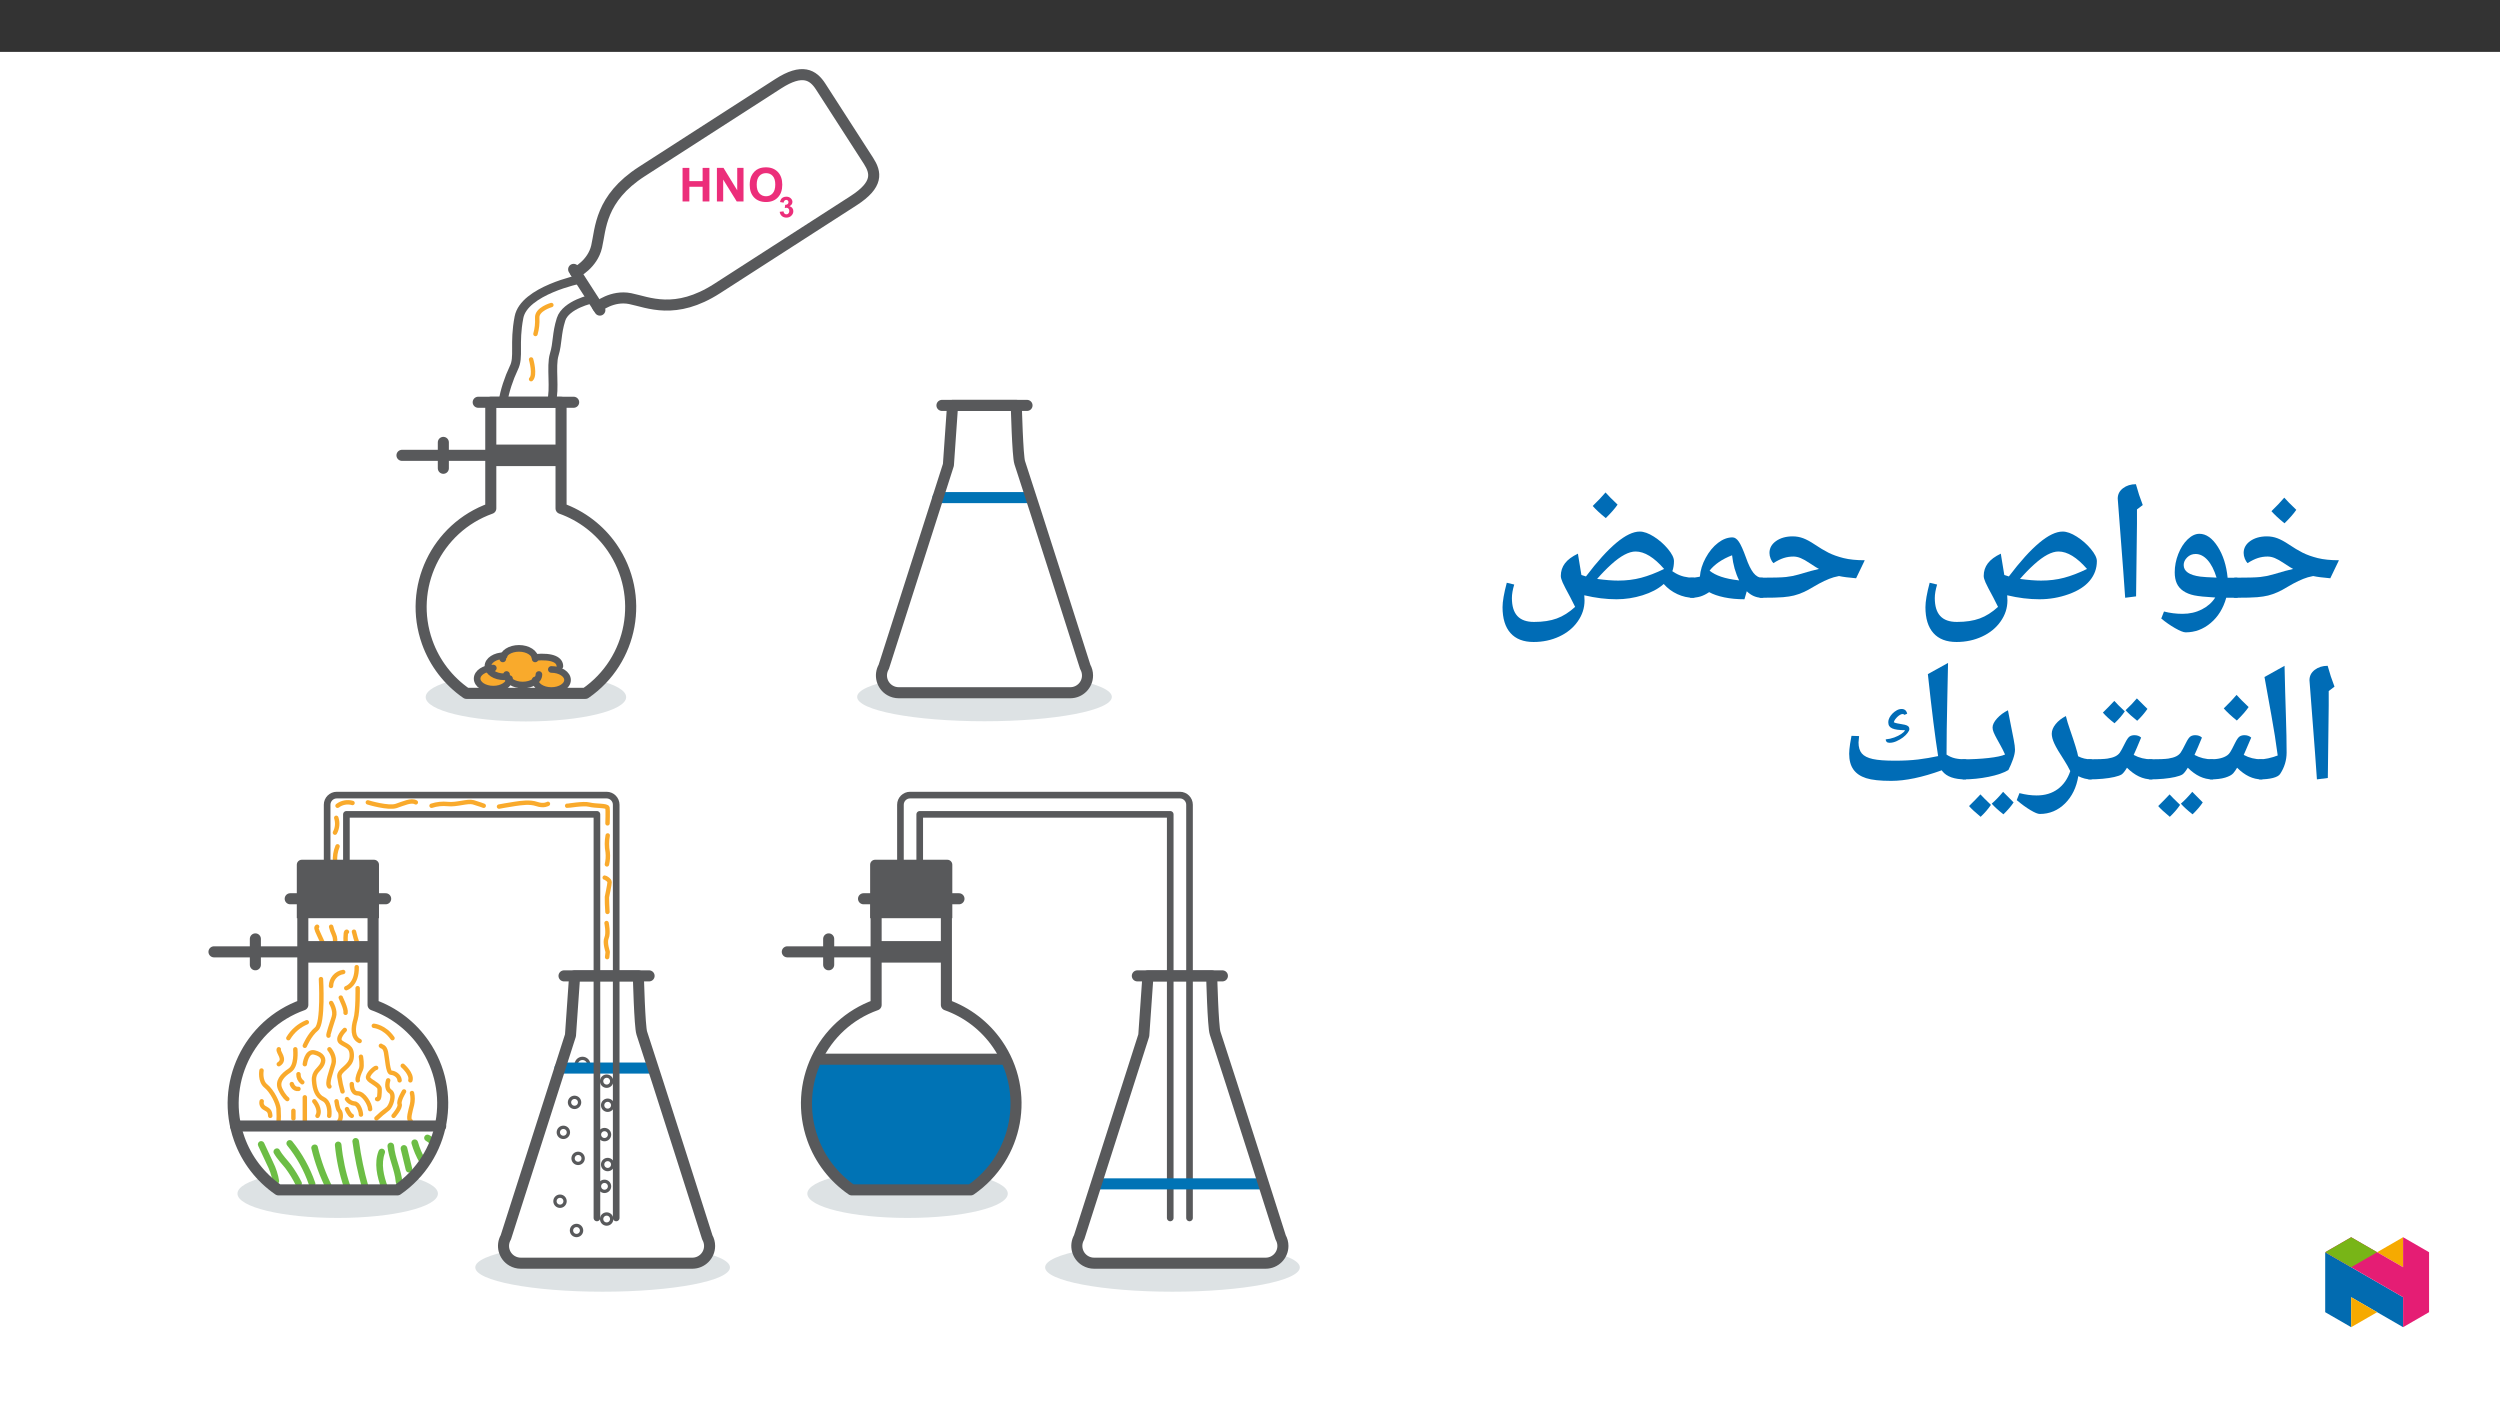 ﻿<?xml version="1.0" encoding="utf-8"?>
<svg xmlns="http://www.w3.org/2000/svg" xmlns:xlink="http://www.w3.org/1999/xlink" viewBox="0 0 960 540" version="1.1">
  <rect x="0" y="0" width="960" height="540" fill="#333333" stroke="none"/>
  <defs>
    <g>
      <symbol overflow="visible" id="glyph0-0">
        <path style="stroke:none;" d="M 2.25 0 L 2.25 -11.25 L 11.25 -11.25 L 11.25 0 Z M 2.531 -0.281 L 10.969 -0.281 L 10.969 -10.969 L 2.531 -10.969 Z M 2.531 -0.281 " />
      </symbol>
      <symbol overflow="visible" id="glyph0-1">
        <path style="stroke:none;" d="M 1.312 0 L 1.312 -12.891 L 3.922 -12.891 L 3.922 -7.812 L 9.016 -7.812 L 9.016 -12.891 L 11.625 -12.891 L 11.625 0 L 9.016 0 L 9.016 -5.641 L 3.922 -5.641 L 3.922 0 Z M 1.312 0 " />
      </symbol>
      <symbol overflow="visible" id="glyph0-2">
        <path style="stroke:none;" d="M 1.344 0 L 1.344 -12.891 L 3.875 -12.891 L 9.141 -4.281 L 9.141 -12.891 L 11.562 -12.891 L 11.562 0 L 8.953 0 L 3.75 -8.406 L 3.75 0 Z M 1.344 0 " />
      </symbol>
      <symbol overflow="visible" id="glyph0-3">
        <path style="stroke:none;" d="M 0.781 -6.359 C 0.781 -7.672 0.977 -8.773 1.375 -9.672 C 1.664 -10.328 2.062 -10.914 2.562 -11.438 C 3.07 -11.957 3.629 -12.344 4.234 -12.594 C 5.035 -12.938 5.961 -13.109 7.016 -13.109 C 8.91 -13.109 10.426 -12.52 11.562 -11.344 C 12.707 -10.164 13.281 -8.523 13.281 -6.422 C 13.281 -4.348 12.711 -2.723 11.578 -1.547 C 10.453 -0.367 8.941 0.219 7.047 0.219 C 5.129 0.219 3.602 -0.363 2.469 -1.531 C 1.344 -2.695 0.781 -4.305 0.781 -6.359 Z M 3.469 -6.453 C 3.469 -4.992 3.801 -3.883 4.469 -3.125 C 5.145 -2.375 6.004 -2 7.047 -2 C 8.078 -2 8.926 -2.375 9.594 -3.125 C 10.258 -3.875 10.594 -4.992 10.594 -6.484 C 10.594 -7.961 10.27 -9.062 9.625 -9.781 C 8.977 -10.508 8.117 -10.875 7.047 -10.875 C 5.973 -10.875 5.109 -10.504 4.453 -9.766 C 3.797 -9.035 3.469 -7.93 3.469 -6.453 Z M 3.469 -6.453 " />
      </symbol>
      <symbol overflow="visible" id="glyph1-0">
        <path style="stroke:none;" d="M 1.375 0 L 1.375 -6.875 L 6.875 -6.875 L 6.875 0 Z M 1.547 -0.172 L 6.703 -0.172 L 6.703 -6.703 L 1.547 -6.703 Z M 1.547 -0.172 " />
      </symbol>
      <symbol overflow="visible" id="glyph1-1">
        <path style="stroke:none;" d="M 0.406 -2.094 L 1.875 -2.266 C 1.914 -1.891 2.039 -1.602 2.25 -1.406 C 2.457 -1.219 2.703 -1.125 2.984 -1.125 C 3.297 -1.125 3.555 -1.238 3.766 -1.469 C 3.984 -1.707 4.094 -2.023 4.094 -2.422 C 4.094 -2.805 3.988 -3.109 3.781 -3.328 C 3.582 -3.547 3.336 -3.656 3.047 -3.656 C 2.848 -3.656 2.617 -3.617 2.359 -3.547 L 2.516 -4.781 C 2.922 -4.77 3.234 -4.859 3.453 -5.047 C 3.672 -5.234 3.781 -5.484 3.781 -5.797 C 3.781 -6.055 3.695 -6.266 3.531 -6.422 C 3.375 -6.586 3.164 -6.672 2.906 -6.672 C 2.656 -6.672 2.438 -6.578 2.25 -6.391 C 2.07 -6.211 1.961 -5.953 1.922 -5.609 L 0.531 -5.844 C 0.625 -6.32 0.766 -6.703 0.953 -6.984 C 1.148 -7.273 1.422 -7.5 1.766 -7.656 C 2.117 -7.82 2.516 -7.906 2.953 -7.906 C 3.691 -7.906 4.285 -7.672 4.734 -7.203 C 5.109 -6.816 5.297 -6.379 5.297 -5.891 C 5.297 -5.191 4.914 -4.641 4.156 -4.234 C 4.602 -4.141 4.961 -3.922 5.234 -3.578 C 5.504 -3.242 5.641 -2.836 5.641 -2.359 C 5.641 -1.672 5.383 -1.082 4.875 -0.594 C 4.375 -0.102 3.75 0.141 3 0.141 C 2.289 0.141 1.703 -0.062 1.234 -0.469 C 0.766 -0.883 0.488 -1.426 0.406 -2.094 Z M 0.406 -2.094 " />
      </symbol>
      <symbol overflow="visible" id="glyph2-0">
        <path style="stroke:none;" d="M 6.125 -46.406 L 32.812 -46.406 L 32.812 0 L 6.125 0 Z M 9.422 -3.297 L 29.516 -3.297 L 29.516 -43.094 L 9.422 -43.094 Z M 9.422 -3.297 " />
      </symbol>
      <symbol overflow="visible" id="glyph2-1">
        <path style="stroke:none;" d="M 0 -0.578 C -0.363 -0.578 -0.547 -0.754 -0.547 -1.109 L -0.547 -7.75 C -0.547 -8.102 -0.363 -8.281 0 -8.281 C 4.781 -8.281 8.008 -8.367 9.688 -8.547 C 11.375 -8.734 12.969 -9.047 14.469 -9.484 C 18.219 -10.609 20.852 -11.328 22.375 -11.641 L 21.141 -12.344 L 18.828 -13.844 C 17.453 -14.77 16.289 -15.426 15.344 -15.812 C 14.406 -16.207 13.469 -16.406 12.531 -16.406 C 11.238 -16.406 10 -16.211 8.812 -15.828 C 7.633 -15.453 6.316 -14.801 4.859 -13.875 C 4.473 -14.25 4.125 -14.816 3.812 -15.578 C 3.508 -16.336 3.359 -17.07 3.359 -17.781 C 3.359 -19.633 4.203 -21.16 5.891 -22.359 C 7.586 -23.555 9.727 -24.156 12.312 -24.156 C 13.688 -24.156 15.016 -23.914 16.297 -23.438 C 17.578 -22.957 19.02 -22.18 20.625 -21.109 C 22.57 -19.797 24.363 -18.723 26 -17.891 C 27.645 -17.066 29.582 -16.375 31.812 -15.812 C 34.051 -15.258 36.766 -14.984 39.953 -14.984 L 36.625 -8.062 C 33.707 -8.312 31.52 -8.598 30.062 -8.922 L 28 -8.438 C 25.812 -7.781 23.219 -6.555 20.219 -4.766 C 18.863 -3.93 17.566 -3.238 16.328 -2.688 C 15.086 -2.145 13.895 -1.727 12.75 -1.438 C 11.613 -1.156 10.223 -0.941 8.578 -0.797 C 6.941 -0.648 4.082 -0.578 0 -0.578 Z M 18.719 -28.906 Z M 20.75 3.75 Z M 23.578 -34.344 C 22.547 -32.844 21.035 -31.117 19.047 -29.172 C 16.91 -30.898 15.238 -32.453 14.031 -33.828 C 16.02 -35.754 17.66 -37.484 18.953 -39.016 C 19.879 -37.953 21.422 -36.395 23.578 -34.344 Z M 19.047 -28.531 Z M 18.984 -40.594 Z M 18.984 -40.594 " />
      </symbol>
      <symbol overflow="visible" id="glyph2-2">
        <path style="stroke:none;" d="M 32.281 -0.578 L 28.281 -0.578 C 27.156 3.461 25.172 6.688 22.328 9.094 C 19.484 11.5 16.273 12.703 12.703 12.703 C 11.867 12.703 10.504 12.16 8.609 11.078 C 6.723 9.992 4.961 8.766 3.328 7.391 L 4.375 4.703 C 6.688 5.297 9.055 5.594 11.484 5.594 C 14.234 5.594 16.711 5.023 18.922 3.891 C 21.141 2.754 22.852 1.234 24.062 -0.672 C 20.332 -0.879 17.633 -1.156 15.969 -1.5 C 14.312 -1.852 12.91 -2.422 11.766 -3.203 C 10.629 -3.984 9.801 -4.957 9.281 -6.125 C 8.758 -7.289 8.5 -8.695 8.5 -10.344 C 8.5 -12.719 8.953 -15.062 9.859 -17.375 C 10.773 -19.695 11.973 -21.57 13.453 -23 C 14.93 -24.426 16.438 -25.141 17.969 -25.141 C 20.551 -25.141 22.891 -23.508 24.984 -20.25 C 27.078 -16.988 28.352 -13 28.812 -8.281 L 32.281 -8.281 C 32.633 -8.281 32.812 -8.102 32.812 -7.75 L 32.812 -1.109 C 32.812 -0.754 32.633 -0.578 32.281 -0.578 Z M 16.5 -17.391 C 15.227 -17.391 14.148 -16.945 13.266 -16.062 C 12.379 -15.176 11.938 -14.203 11.938 -13.141 C 11.938 -10.742 14.07 -9.266 18.344 -8.703 C 19.27 -8.566 21.344 -8.438 24.562 -8.312 C 23.656 -11.258 22.504 -13.508 21.109 -15.062 C 19.711 -16.613 18.176 -17.391 16.5 -17.391 Z M 17.609 -29.891 Z M 14.281 15.875 Z M 17.297 -39.109 Z M 17.297 -39.109 " />
      </symbol>
      <symbol overflow="visible" id="glyph2-3">
        <path style="stroke:none;" d="M 12.375 -29.047 L 12.031 -1.109 L 7.844 -0.578 L 7.109 -10.891 L 4.984 -38.656 C 4.984 -40.281 5.66 -41.609 7.016 -42.641 C 8.367 -43.672 10.02 -44.188 11.969 -44.188 C 12.707 -41.445 13.582 -38.781 14.594 -36.188 L 12.375 -34.5 Z M 9.203 -47.359 Z M 9.812 3.75 Z M 9.812 3.75 " />
      </symbol>
      <symbol overflow="visible" id="glyph2-4">
        <path style="stroke:none;" d="M 16.344 16.406 C 12.445 16.406 9.484 15.258 7.453 12.969 C 5.422 10.688 4.406 7.379 4.406 3.047 C 4.406 0.867 4.945 -2.258 6.031 -6.344 L 8.891 -5.656 C 8.297 -3.688 8 -1.957 8 -0.469 C 8 2.613 8.695 4.91 10.094 6.422 C 11.488 7.941 13.625 8.703 16.5 8.703 C 19.926 8.703 22.836 8.258 25.234 7.375 C 27.641 6.5 29.988 5.016 32.281 2.922 L 30.438 -0.734 C 28.938 -3.484 27.953 -5.383 27.484 -6.438 C 27.016 -7.5 26.781 -8.336 26.781 -8.953 C 26.781 -10.797 27.312 -12.414 28.375 -13.812 C 29.438 -15.207 31.098 -16.441 33.359 -17.516 C 33.398 -17.266 33.438 -17.008 33.469 -16.75 C 33.5 -16.5 33.906 -14.023 34.688 -9.328 L 36.438 -8.766 C 45.133 -20.254 52.02 -26 57.094 -26 C 58.664 -26 60.477 -25.348 62.531 -24.047 C 64.582 -22.742 66.379 -21.164 67.922 -19.312 C 69.461 -17.457 70.234 -15.906 70.234 -14.656 C 70.234 -11.844 69.328 -9.344 67.516 -7.156 C 65.711 -4.969 63.004 -3.227 59.391 -1.938 C 55.785 -0.645 52.047 0 48.172 0 C 44.203 0 40.078 -0.508 35.797 -1.531 L 35.891 0.469 C 35.891 3.352 35.02 6.031 33.281 8.5 C 31.551 10.977 29.18 12.914 26.172 14.312 C 23.172 15.707 19.895 16.406 16.344 16.406 Z M 48.812 -7.172 C 51.945 -7.172 54.879 -7.531 57.609 -8.25 C 60.336 -8.969 63.285 -10.098 66.453 -11.641 C 62.566 -16.109 58.91 -18.344 55.484 -18.344 C 54.211 -18.344 52.797 -17.93 51.234 -17.109 C 49.68 -16.285 47.988 -15.047 46.156 -13.391 C 44.332 -11.742 42.52 -9.883 40.719 -7.812 C 43.895 -7.383 46.594 -7.172 48.812 -7.172 Z M 43.266 -30.75 Z M 52.656 4.953 Z M 52.656 4.953 " />
      </symbol>
      <symbol overflow="visible" id="glyph2-5">
        <path style="stroke:none;" d="M 0 -0.578 C -0.363 -0.578 -0.547 -0.754 -0.547 -1.109 L -0.547 -7.75 C -0.547 -8.102 -0.363 -8.281 0 -8.281 C 4.781 -8.281 8.008 -8.367 9.688 -8.547 C 11.375 -8.734 12.969 -9.047 14.469 -9.484 C 18.219 -10.609 20.852 -11.328 22.375 -11.641 L 21.141 -12.344 L 18.828 -13.844 C 17.453 -14.77 16.289 -15.426 15.344 -15.812 C 14.406 -16.207 13.469 -16.406 12.531 -16.406 C 11.238 -16.406 10 -16.211 8.812 -15.828 C 7.633 -15.453 6.316 -14.801 4.859 -13.875 C 4.473 -14.25 4.125 -14.816 3.812 -15.578 C 3.508 -16.336 3.359 -17.07 3.359 -17.781 C 3.359 -19.633 4.203 -21.16 5.891 -22.359 C 7.586 -23.555 9.727 -24.156 12.312 -24.156 C 13.688 -24.156 15.016 -23.914 16.297 -23.438 C 17.578 -22.957 19.02 -22.18 20.625 -21.109 C 22.57 -19.797 24.363 -18.723 26 -17.891 C 27.645 -17.066 29.582 -16.375 31.812 -15.812 C 34.051 -15.258 36.766 -14.984 39.953 -14.984 L 36.625 -8.062 C 33.707 -8.312 31.52 -8.598 30.062 -8.922 L 28 -8.438 C 25.812 -7.781 23.219 -6.555 20.219 -4.766 C 18.863 -3.93 17.566 -3.238 16.328 -2.688 C 15.086 -2.145 13.895 -1.727 12.75 -1.438 C 11.613 -1.156 10.223 -0.941 8.578 -0.797 C 6.941 -0.648 4.082 -0.578 0 -0.578 Z M 18.719 -28.906 Z M 20.75 3.75 Z M 20.75 3.75 " />
      </symbol>
      <symbol overflow="visible" id="glyph2-6">
        <path style="stroke:none;" d="M 27.969 -1.266 C 27.969 -0.805 27.723 -0.578 27.234 -0.578 C 25.055 -0.578 23.109 -1.41 21.391 -3.078 L 20.5 0 C 17.727 0 15.148 -0.242 12.766 -0.734 C 10.391 -1.234 8.453 -1.898 6.953 -2.734 C 5.742 -1.93 4.598 -1.367 3.516 -1.047 C 2.441 -0.734 1.27 -0.578 0 -0.578 C -0.363 -0.578 -0.547 -0.754 -0.547 -1.109 L -0.547 -7.75 C -0.547 -8.102 -0.363 -8.281 0 -8.281 C 0.969 -8.281 1.953 -8.383 2.953 -8.594 L 3.391 -8.703 C 3.566 -11.086 4.305 -13.484 5.609 -15.891 C 6.922 -18.305 8.492 -20.223 10.328 -21.641 C 12.16 -23.055 14.02 -23.766 15.906 -23.766 C 16.789 -23.766 17.613 -23.195 18.375 -22.062 C 19.133 -20.938 20.035 -18.926 21.078 -16.031 C 22.004 -13.363 22.957 -11.406 23.938 -10.156 C 24.926 -8.906 26.023 -8.281 27.234 -8.281 C 27.723 -8.281 27.969 -8.07 27.969 -7.656 Z M 15.75 -16.891 C 11.938 -15.422 9.055 -13.453 7.109 -10.984 C 9.41 -9.098 13.07 -7.867 18.094 -7.297 L 18.469 -7.234 C 17.051 -10.066 16.145 -13.285 15.75 -16.891 Z M 13.297 -28.531 Z M 15.391 3.75 Z M 15.391 3.75 " />
      </symbol>
      <symbol overflow="visible" id="glyph2-7">
        <path style="stroke:none;" d="M 78.234 -1.109 C 78.234 -0.754 78.039 -0.578 77.656 -0.578 C 75.602 -0.578 73.566 -1.039 71.547 -1.969 C 69.523 -2.895 67.773 -4.195 66.297 -5.875 L 66.047 -5.656 C 64.078 -3.938 61.453 -2.562 58.172 -1.531 C 54.891 -0.508 51.555 0 48.172 0 C 44.203 0 40.078 -0.508 35.797 -1.531 L 35.891 0.469 C 35.891 3.352 35.02 6.031 33.281 8.5 C 31.551 10.977 29.18 12.914 26.172 14.312 C 23.172 15.707 19.895 16.406 16.344 16.406 C 12.445 16.406 9.484 15.258 7.453 12.969 C 5.422 10.688 4.406 7.379 4.406 3.047 C 4.406 0.867 4.945 -2.258 6.031 -6.344 L 8.891 -5.656 C 8.297 -3.688 8 -1.957 8 -0.469 C 8 2.613 8.695 4.91 10.094 6.422 C 11.488 7.941 13.625 8.703 16.5 8.703 C 19.926 8.703 22.836 8.258 25.234 7.375 C 27.641 6.5 29.988 5.016 32.281 2.922 L 30.438 -0.734 C 28.938 -3.484 27.953 -5.383 27.484 -6.438 C 27.016 -7.5 26.781 -8.336 26.781 -8.953 C 26.781 -10.797 27.312 -12.414 28.375 -13.812 C 29.438 -15.207 31.098 -16.441 33.359 -17.516 C 33.398 -17.266 33.438 -17.008 33.469 -16.75 C 33.5 -16.5 33.906 -14.023 34.688 -9.328 L 36.438 -8.766 C 45.133 -20.254 52.02 -26 57.094 -26 C 58.664 -26 60.477 -25.348 62.531 -24.047 C 64.582 -22.742 66.379 -21.164 67.922 -19.312 C 69.461 -17.457 70.234 -15.906 70.234 -14.656 C 70.234 -13.238 70.023 -11.941 69.609 -10.766 L 70.906 -9.969 C 72.875 -8.844 75.125 -8.281 77.656 -8.281 C 78.039 -8.281 78.234 -8.102 78.234 -7.75 Z M 48.812 -7.172 C 51.945 -7.172 54.879 -7.531 57.609 -8.25 C 60.336 -8.969 63.285 -10.098 66.453 -11.641 C 62.566 -16.109 58.91 -18.344 55.484 -18.344 C 54.211 -18.344 52.797 -17.93 51.234 -17.109 C 49.68 -16.285 47.988 -15.047 46.156 -13.391 C 44.332 -11.742 42.52 -9.883 40.719 -7.812 C 43.895 -7.383 46.594 -7.172 48.812 -7.172 Z M 43.578 -30.75 Z M 53 4.953 Z M 48.578 -36.344 C 47.547 -34.844 46.035 -33.117 44.047 -31.172 C 41.91 -32.898 40.238 -34.453 39.031 -35.828 C 41.02 -37.754 42.66 -39.484 43.953 -41.016 C 44.879 -39.953 46.422 -38.395 48.578 -36.344 Z M 44.047 -30.531 Z M 43.984 -42.594 Z M 43.984 -42.594 " />
      </symbol>
      <symbol overflow="visible" id="glyph2-8">
        <path style="stroke:none;" d="M 1.781 -39.891 L 9.484 -44.188 C 9.641 -37.031 9.812 -30.688 10 -25.156 C 10.188 -19.625 10.281 -14.867 10.281 -10.891 C 10.281 -7.898 9.438 -5.141 7.75 -2.609 C 7.32 -1.973 6.398 -1.473 4.984 -1.109 C 3.566 -0.754 1.906 -0.578 0 -0.578 C -0.363 -0.578 -0.547 -0.754 -0.547 -1.109 L -0.547 -7.75 C -0.547 -8.102 -0.363 -8.281 0 -8.281 C 1.945 -8.281 4.234 -8.77 6.859 -9.75 C 6.516 -12.301 6.148 -14.828 5.766 -17.328 C 5.391 -19.828 4.062 -27.348 1.781 -39.891 Z M 5.141 -47.359 Z M 7.484 3.75 Z M 7.484 3.75 " />
      </symbol>
      <symbol overflow="visible" id="glyph2-9">
        <path style="stroke:none;" d="M 0 -0.578 C -0.363 -0.578 -0.547 -0.754 -0.547 -1.109 L -0.547 -7.75 C -0.547 -8.102 -0.363 -8.281 0 -8.281 C 2.789 -8.281 4.914 -8.789 6.375 -9.812 C 6.801 -10.102 7.191 -10.531 7.547 -11.094 C 7.91 -11.656 8.504 -12.781 9.328 -14.469 C 10.023 -15.883 10.629 -16.75 11.141 -17.062 C 11.648 -17.383 12.266 -17.547 12.984 -17.547 C 14.016 -17.547 14.879 -17.238 15.578 -16.625 L 12.703 -9.969 C 14.773 -8.844 17.055 -8.281 19.547 -8.281 C 19.91 -8.281 20.094 -8.102 20.094 -7.75 L 20.094 -1.109 C 20.094 -0.754 19.91 -0.578 19.547 -0.578 C 16.266 -0.578 13.133 -2.066 10.156 -5.047 C 9.645 -4.18 9.16 -3.484 8.703 -2.953 C 8.109 -2.273 7.062 -1.707 5.562 -1.25 C 4.07 -0.801 2.219 -0.578 0 -0.578 Z M 9.609 -22.344 Z M 11.328 3.75 Z M 14.578 -28.344 C 13.547 -26.844 12.035 -25.117 10.047 -23.172 C 7.91 -24.898 6.238 -26.453 5.031 -27.828 C 7.02 -29.754 8.66 -31.484 9.953 -33.016 C 10.879 -31.953 12.422 -30.395 14.578 -28.344 Z M 10.047 -22.531 Z M 9.984 -34.594 Z M 9.984 -34.594 " />
      </symbol>
      <symbol overflow="visible" id="glyph2-10">
        <path style="stroke:none;" d="M 0 -0.578 C -0.363 -0.578 -0.547 -0.754 -0.547 -1.109 L -0.547 -7.75 C -0.547 -8.102 -0.363 -8.281 0 -8.281 C 3.488 -8.281 5.852 -8.375 7.094 -8.562 C 8.332 -8.758 9.332 -9.047 10.094 -9.422 C 10.852 -9.805 11.43 -10.285 11.828 -10.859 C 12.234 -11.43 12.883 -12.625 13.781 -14.438 C 14.477 -15.852 15.078 -16.723 15.578 -17.047 C 16.086 -17.379 16.703 -17.547 17.422 -17.547 C 18.484 -17.547 19.344 -17.238 20 -16.625 C 18.832 -13.789 17.879 -11.57 17.141 -9.969 C 19.211 -8.844 21.5 -8.281 24 -8.281 C 24.352 -8.281 24.531 -8.102 24.531 -7.75 L 24.531 -1.109 C 24.531 -0.754 24.352 -0.578 24 -0.578 C 20.695 -0.578 17.551 -2.066 14.562 -5.047 C 13.719 -3.648 13.016 -2.781 12.453 -2.438 C 11.891 -2.102 10.969 -1.785 9.688 -1.484 C 8.414 -1.191 6.938 -0.969 5.25 -0.812 C 3.57 -0.656 1.82 -0.578 0 -0.578 Z M 14.062 -22.344 Z M 12.281 3.75 Z M 11.609 9.219 C 10.535 10.801 9.219 12.328 7.656 13.797 C 5.551 12.055 4.066 10.68 3.203 9.672 L 5.516 7.344 L 7.578 5.188 C 8.148 5.844 9.492 7.188 11.609 9.219 Z M 20.312 8.266 C 19.445 9.617 18.145 11.145 16.406 12.844 C 14.477 11.332 12.977 9.969 11.906 8.75 C 13.281 7.562 14.738 6.047 16.281 4.203 C 16.531 4.484 17.875 5.836 20.312 8.266 Z M 11.969 4.203 Z M 11.938 14.422 Z M 11.938 9.344 Z M 11.938 9.344 " />
      </symbol>
      <symbol overflow="visible" id="glyph2-11">
        <path style="stroke:none;" d="M 0 -0.578 C -0.363 -0.578 -0.547 -0.754 -0.547 -1.109 L -0.547 -7.75 C -0.547 -8.102 -0.363 -8.281 0 -8.281 C 3.488 -8.281 5.852 -8.375 7.094 -8.562 C 8.332 -8.758 9.332 -9.047 10.094 -9.422 C 10.852 -9.805 11.43 -10.285 11.828 -10.859 C 12.234 -11.43 12.883 -12.625 13.781 -14.438 C 14.477 -15.852 15.078 -16.723 15.578 -17.047 C 16.086 -17.379 16.703 -17.547 17.422 -17.547 C 18.484 -17.547 19.344 -17.238 20 -16.625 C 18.832 -13.789 17.879 -11.57 17.141 -9.969 C 19.211 -8.844 21.5 -8.281 24 -8.281 C 24.352 -8.281 24.531 -8.102 24.531 -7.75 L 24.531 -1.109 C 24.531 -0.754 24.352 -0.578 24 -0.578 C 20.695 -0.578 17.551 -2.066 14.562 -5.047 C 13.719 -3.648 13.016 -2.781 12.453 -2.438 C 11.891 -2.102 10.969 -1.785 9.688 -1.484 C 8.414 -1.191 6.938 -0.969 5.25 -0.812 C 3.57 -0.656 1.82 -0.578 0 -0.578 Z M 14.062 -22.344 Z M 12.281 3.75 Z M 13.734 -26.688 C 12.648 -25.102 11.328 -23.582 9.766 -22.125 C 7.898 -23.582 6.414 -24.945 5.312 -26.219 L 7.641 -28.562 L 9.703 -30.719 C 10.504 -29.789 11.848 -28.445 13.734 -26.688 Z M 22.422 -27.641 C 21.297 -26.016 19.984 -24.492 18.484 -23.078 C 16.691 -24.492 15.203 -25.848 14.016 -27.141 C 15.598 -28.598 17.047 -30.109 18.359 -31.672 C 19.141 -30.848 20.492 -29.504 22.422 -27.641 Z M 13.922 -33.266 Z M 13.891 -22.125 Z M 13.891 -22.125 " />
      </symbol>
      <symbol overflow="visible" id="glyph2-12">
        <path style="stroke:none;" d="M 26.781 -1.109 C 26.781 -0.754 26.602 -0.578 26.25 -0.578 C 24.688 -0.578 23.078 -0.988 21.422 -1.812 C 20.723 2.508 19.02 6.008 16.312 8.688 C 13.602 11.363 10.379 12.703 6.641 12.703 C 5.891 12.703 4.695 12.211 3.062 11.234 C 1.426 10.266 -0.332 8.984 -2.219 7.391 L -1.172 4.703 C 1.148 5.297 3.348 5.594 5.422 5.594 C 8.617 5.594 11.316 4.785 13.516 3.172 C 15.723 1.566 17.332 -0.738 18.344 -3.75 C 17.688 -5.102 16.945 -6.426 16.125 -7.719 C 14.176 -10.695 12.875 -12.906 12.219 -14.344 C 11.562 -15.781 11.234 -17.031 11.234 -18.094 C 11.234 -19.344 11.734 -20.582 12.734 -21.812 C 13.742 -23.051 15.051 -24.078 16.656 -24.891 C 17.062 -23.234 17.562 -21.57 18.156 -19.906 C 20.039 -14.469 21.109 -10.984 21.359 -9.453 C 22.879 -8.672 24.508 -8.281 26.25 -8.281 C 26.602 -8.281 26.781 -8.102 26.781 -7.75 Z M 12.766 -29.641 Z M 6.562 15.875 Z M 6.562 15.875 " />
      </symbol>
      <symbol overflow="visible" id="glyph2-13">
        <path style="stroke:none;" d="M 0 -0.578 C -0.363 -0.578 -0.547 -0.754 -0.547 -1.109 L -0.547 -7.75 C -0.547 -8.102 -0.363 -8.281 0 -8.281 C 3.406 -8.281 6.625 -8.445 9.656 -8.781 C 12.695 -9.125 14.82 -9.57 16.031 -10.125 C 15.457 -11.395 14.883 -12.539 14.312 -13.562 C 13.738 -14.594 13.223 -15.523 12.766 -16.359 C 12.316 -17.191 11.945 -17.945 11.656 -18.625 C 11.375 -19.301 11.234 -19.926 11.234 -20.5 C 11.234 -21.539 11.805 -22.703 12.953 -23.984 C 14.109 -25.266 15.504 -26.305 17.141 -27.109 L 17.969 -22.859 C 18.582 -19.805 19.047 -17.453 19.359 -15.797 C 19.68 -14.148 19.844 -12.883 19.844 -12 C 19.844 -11 19.594 -9.781 19.094 -8.344 C 18.594 -6.906 17.992 -5.508 17.297 -4.156 C 15.516 -3.082 12.992 -2.219 9.734 -1.562 C 6.484 -0.906 3.238 -0.578 0 -0.578 Z M 12.5 -31.859 Z M 11.422 3.75 Z M 10.609 9.219 C 9.535 10.801 8.219 12.328 6.656 13.797 C 4.551 12.055 3.066 10.68 2.203 9.672 L 4.516 7.344 L 6.578 5.188 C 7.148 5.844 8.492 7.188 10.609 9.219 Z M 19.312 8.266 C 18.445 9.617 17.145 11.145 15.406 12.844 C 13.477 11.332 11.977 9.969 10.906 8.75 C 12.281 7.562 13.738 6.047 15.281 4.203 C 15.531 4.484 16.875 5.836 19.312 8.266 Z M 10.969 4.203 Z M 10.938 14.422 Z M 10.938 9.344 Z M 10.938 9.344 " />
      </symbol>
      <symbol overflow="visible" id="glyph2-14">
        <path style="stroke:none;" d="M 20.562 0 C 16.289 0 13.07 -0.348 10.906 -1.047 C 8.738 -1.742 7.113 -2.852 6.031 -4.375 C 4.945 -5.906 4.406 -7.926 4.406 -10.438 C 4.406 -11.375 4.523 -12.656 4.766 -14.281 C 5.016 -15.906 5.191 -16.91 5.297 -17.297 L 8.219 -17.203 L 8 -14.766 C 8 -12.941 8.422 -11.531 9.266 -10.531 C 10.109 -9.539 11.516 -8.828 13.484 -8.391 C 15.453 -7.961 18.27 -7.75 21.938 -7.75 C 25.32 -7.75 28.305 -7.906 30.891 -8.219 C 33.484 -8.539 36.039 -8.973 38.562 -9.516 C 37.438 -16.523 36.125 -27.02 34.625 -41 L 42.375 -45.297 L 42.109 -32.594 C 41.898 -23.07 41.797 -15.57 41.797 -10.094 C 42.816 -9.414 43.898 -8.941 45.047 -8.672 C 46.203 -8.41 47.508 -8.281 48.969 -8.281 C 49.332 -8.281 49.516 -8.102 49.516 -7.75 L 49.516 -1.109 C 49.516 -0.754 49.332 -0.578 48.969 -0.578 C 44.781 -0.578 41.852 -1.625 40.188 -3.719 L 39.953 -4.062 C 32.461 -1.352 26 0 20.562 0 Z M 22.984 3.75 Z M 22.75 -29.766 Z M 25.859 -19.453 C 24.723 -19.473 23.742 -19.535 22.922 -19.641 C 22.109 -19.754 21.441 -19.926 20.922 -20.156 C 20.41 -20.383 20.031 -20.691 19.781 -21.078 C 19.539 -21.473 19.422 -21.977 19.422 -22.594 C 19.422 -23.102 19.566 -23.648 19.859 -24.234 C 20.16 -24.816 20.551 -25.352 21.031 -25.844 C 21.52 -26.344 22.066 -26.758 22.672 -27.094 C 23.273 -27.438 23.895 -27.609 24.531 -27.609 C 25.695 -27.609 26.414 -27.004 26.688 -25.797 L 25.641 -25.359 C 25.453 -25.566 25.211 -25.672 24.922 -25.672 C 24.66 -25.672 24.352 -25.578 24 -25.391 C 23.656 -25.203 23.316 -24.953 22.984 -24.641 C 22.66 -24.336 22.359 -24 22.078 -23.625 C 21.805 -23.258 21.629 -22.883 21.547 -22.5 C 21.953 -22.312 22.398 -22.172 22.891 -22.078 C 23.391 -21.984 23.883 -21.895 24.375 -21.812 C 24.863 -21.738 25.332 -21.648 25.781 -21.547 C 26.238 -21.441 26.617 -21.285 26.922 -21.078 C 27.148 -20.93 27.305 -20.75 27.391 -20.531 C 27.473 -20.32 27.516 -20.102 27.516 -19.875 C 27.516 -19.488 27.281 -18.992 26.812 -18.391 C 26.352 -17.785 25.758 -17.207 25.031 -16.656 C 24.301 -16.113 23.484 -15.641 22.578 -15.234 C 21.68 -14.828 20.801 -14.625 19.938 -14.625 C 19.406 -14.625 19.02 -14.75 18.781 -15 C 18.551 -15.258 18.438 -15.57 18.438 -15.938 C 19.582 -16.039 20.68 -16.285 21.734 -16.672 C 22.797 -17.066 23.695 -17.52 24.438 -18.031 C 24.781 -18.258 25.07 -18.488 25.312 -18.719 C 25.551 -18.957 25.734 -19.203 25.859 -19.453 Z M 25.859 -19.453 " />
      </symbol>
    </g>
    <clipPath id="clip1">
      <path d="M 401 477 L 499.129 477 L 499.129 496.02 L 401 496.02 Z M 401 477 " />
    </clipPath>
    <clipPath id="clip2">
      <path d="M 182 477 L 281 477 L 281 496.02 L 182 496.02 Z M 182 477 " />
    </clipPath>
    <clipPath id="clip3">
      <path d="M 80.047 363 L 130 363 L 130 368 L 80.047 368 Z M 80.047 363 " />
    </clipPath>
    <clipPath id="clip4">
      <path d="M 218 26.531 L 338 26.531 L 338 120 L 218 120 Z M 218 26.531 " />
    </clipPath>
    <clipPath id="clip5">
      <rect width="42" height="24" />
    </clipPath>
    <g id="surface7" clip-path="url(#clip5)">
      <g style="fill:rgb(92.499%,17.999%,47.8%);fill-opacity:1;">
        <use xlink:href="#glyph0-1" x="0.79" y="16.361" />
        <use xlink:href="#glyph0-2" x="13.951" y="16.361" />
        <use xlink:href="#glyph0-3" x="27.111" y="16.361" />
      </g>
    </g>
    <clipPath id="clip7">
      <path d="M 1 1 L 6.906 1 L 6.906 10 L 1 10 Z M 1 1 " />
    </clipPath>
    <clipPath id="clip6">
      <rect width="7" height="14" />
    </clipPath>
    <g id="surface6" clip-path="url(#clip6)">
      <g clip-path="url(#clip7)" clip-rule="nonzero">
        <g style="fill:rgb(92.499%,17.999%,47.8%);fill-opacity:1;">
          <use xlink:href="#glyph1-1" x="0.995" y="9.429" />
        </g>
      </g>
    </g>
    <clipPath id="clip8">
      <path d="M 892.875 480 L 923 480 L 923 509.637 L 892.875 509.637 Z M 892.875 480 " />
    </clipPath>
    <clipPath id="clip9">
      <path d="M 902 498 L 913 498 L 913 509.637 L 902 509.637 Z M 902 498 " />
    </clipPath>
    <clipPath id="clip10">
      <path d="M 912 475.094 L 923 475.094 L 923 487 L 912 487 Z M 912 475.094 " />
    </clipPath>
    <clipPath id="clip11">
      <path d="M 892.875 475.094 L 932.762 475.094 L 932.762 509.637 L 892.875 509.637 Z M 892.875 475.094 " />
    </clipPath>
    <clipPath id="clip12">
      <path d="M 892.875 475.094 L 913 475.094 L 913 487 L 892.875 487 Z M 892.875 475.094 " />
    </clipPath>
  </defs>
  <g id="surface1">
    <path style=" stroke:none;fill-rule:nonzero;fill:rgb(100%,100%,100%);fill-opacity:1;" d="M 0 559.926 L 960 559.926 L 960 19.926 L 0 19.926 Z M 0 559.926 " />
    <g clip-path="url(#clip1)" clip-rule="nonzero">
      <path style=" stroke:none;fill-rule:nonzero;fill:rgb(86.699%,88.599%,89.4%);fill-opacity:1;" d="M 450.23 477.324 C 477.234 477.324 499.129 481.508 499.129 486.672 C 499.129 491.836 477.234 496.02 450.23 496.02 C 423.223 496.02 401.328 491.836 401.328 486.672 C 401.328 481.508 423.223 477.324 450.23 477.324 " />
    </g>
    <path style=" stroke:none;fill-rule:nonzero;fill:rgb(100%,100%,100%);fill-opacity:1;" d="M 465.289 374.734 L 440.812 374.734 L 439.215 397.578 L 414.395 475.129 C 412.562 478.293 413.645 482.344 416.812 484.176 C 417.82 484.758 418.961 485.066 420.129 485.066 L 486.016 485.066 C 489.672 485.066 492.637 482.102 492.637 478.445 C 492.637 477.285 492.332 476.148 491.758 475.145 C 491.758 475.145 471.957 412.891 466.609 396.727 C 465.77 394.199 465.289 374.734 465.289 374.734 " />
    <g clip-path="url(#clip2)" clip-rule="nonzero">
      <path style=" stroke:none;fill-rule:nonzero;fill:rgb(86.699%,88.599%,89.4%);fill-opacity:1;" d="M 231.402 477.324 C 258.41 477.324 280.305 481.508 280.305 486.672 C 280.305 491.836 258.41 496.02 231.402 496.02 C 204.395 496.02 182.504 491.836 182.504 486.672 C 182.504 481.508 204.395 477.324 231.402 477.324 " />
    </g>
    <path style=" stroke:none;fill-rule:nonzero;fill:rgb(100%,100%,100%);fill-opacity:1;" d="M 246.285 374.734 L 221.809 374.734 L 220.211 397.578 L 195.391 475.129 C 193.559 478.293 194.641 482.344 197.805 484.176 C 198.812 484.758 199.957 485.066 201.121 485.066 L 267.012 485.066 C 270.668 485.066 273.633 482.102 273.633 478.445 C 273.633 477.285 273.328 476.148 272.754 475.145 C 272.754 475.145 252.953 412.891 247.602 396.723 C 246.766 394.199 246.285 374.734 246.285 374.734 " />
    <path style="fill:none;stroke-width:1.5;stroke-linecap:round;stroke-linejoin:round;stroke:rgb(34.499%,34.9%,35.699%);stroke-opacity:1;stroke-miterlimit:4;" d="M -0.001 0 C 1.575 0 2.853 -1.277 2.853 -2.854 C 2.853 -4.43 1.575 -5.703 -0.001 -5.703 C -1.577 -5.703 -2.855 -4.43 -2.855 -2.854 C -2.855 -1.277 -1.577 0 -0.001 0 Z M -0.001 0 " transform="matrix(0.85,0,0,-0.85,223.669,406.414)" />
    <path style="fill:none;stroke-width:5;stroke-linecap:round;stroke-linejoin:round;stroke:rgb(0%,45.099%,70.999%);stroke-opacity:1;stroke-miterlimit:4;" d="M -0.001 -0 L 41.737 -0 " transform="matrix(0.85,0,0,-0.85,215.043,410.136)" />
    <path style="fill:none;stroke-width:5;stroke-linecap:round;stroke-linejoin:round;stroke:rgb(34.499%,34.9%,35.699%);stroke-opacity:1;stroke-miterlimit:4;" d="M 0.001 -0.002 L -28.795 -0.002 L -30.675 -26.877 L -59.875 -118.113 C -62.031 -121.836 -60.758 -126.601 -57.035 -128.757 C -55.845 -129.441 -54.503 -129.804 -53.134 -129.804 L 24.385 -129.804 C 28.686 -129.804 32.174 -126.316 32.174 -122.015 C 32.174 -120.65 31.816 -119.313 31.14 -118.132 C 31.14 -118.132 7.845 -44.892 1.549 -25.871 C 0.566 -22.902 0.001 -0.002 0.001 -0.002 Z M 0.001 -0.002 " transform="matrix(0.85,0,0,-0.85,245.136,374.733)" />
    <path style=" stroke:none;fill-rule:nonzero;fill:rgb(86.699%,88.599%,89.4%);fill-opacity:1;" d="M 129.676 448.992 C 150.934 448.992 168.164 453.18 168.164 458.344 C 168.164 463.508 150.934 467.691 129.676 467.691 C 108.422 467.691 91.191 463.508 91.191 458.344 C 91.191 453.18 108.422 448.992 129.676 448.992 " />
    <path style=" stroke:none;fill-rule:nonzero;fill:rgb(86.699%,88.599%,89.4%);fill-opacity:1;" d="M 348.504 448.992 C 369.758 448.992 386.988 453.18 386.988 458.344 C 386.988 463.508 369.758 467.691 348.504 467.691 C 327.246 467.691 310.016 463.508 310.016 458.344 C 310.016 453.18 327.246 448.992 348.504 448.992 " />
    <path style="fill:none;stroke-width:2;stroke-linecap:round;stroke-linejoin:round;stroke:rgb(97.6%,66.699%,17.299%);stroke-opacity:1;stroke-miterlimit:4;" d="M 0.001 -0.002 C -0.22 2.429 0.152 4.87 1.09 7.121 " transform="matrix(0.85,0,0,-0.85,128.687,331.041)" />
    <path style=" stroke:none;fill-rule:nonzero;fill:rgb(100%,100%,100%);fill-opacity:1;" d="M 91.523 432.895 C 91.523 432.895 113.863 431.387 122.355 431.652 C 130.848 431.918 162.164 432.391 163.902 432.391 C 165.645 432.391 168.617 434.383 168.316 435.344 C 168.016 436.305 159.852 449.875 157.824 452.172 C 155.797 454.469 148.145 457.25 147.641 457.461 C 147.129 457.668 105.859 456.91 105.859 456.91 C 105.859 456.91 100.152 450.086 99.32 448.898 C 98.484 447.719 91.594 434.98 91.523 434.633 C 91.488 434.055 91.488 433.473 91.523 432.895 " />
    <path style=" stroke:none;fill-rule:nonzero;fill:rgb(42.4%,74.1%,27.1%);fill-opacity:1;" d="M 105.18 442.871 C 106.363 445.012 108.109 446.742 109.625 448.648 C 111.133 450.684 112.453 452.852 113.57 455.125 C 114.34 456.574 116.543 455.289 115.77 453.84 C 114.613 451.523 113.258 449.305 111.719 447.219 C 110.266 445.344 108.539 443.676 107.383 441.582 C 106.59 440.145 104.387 441.43 105.18 442.871 " />
    <path style=" stroke:none;fill-rule:nonzero;fill:rgb(42.4%,74.1%,27.1%);fill-opacity:1;" d="M 110.344 439.953 C 113.941 444.402 116.73 449.449 118.59 454.859 C 119.121 456.406 121.586 455.742 121.051 454.184 C 119.043 448.359 116.031 442.934 112.145 438.152 C 111.645 437.656 110.844 437.656 110.344 438.152 C 109.859 438.656 109.859 439.449 110.344 439.953 " />
    <path style=" stroke:none;fill-rule:nonzero;fill:rgb(42.4%,74.1%,27.1%);fill-opacity:1;" d="M 119.57 441.074 C 120.895 446.609 122.867 451.973 125.445 457.051 C 126.188 458.512 128.391 457.223 127.648 455.762 C 125.18 450.879 123.293 445.723 122.031 440.395 C 121.648 438.801 119.191 439.477 119.57 441.074 Z M 119.57 441.074 " />
    <path style=" stroke:none;fill-rule:nonzero;fill:rgb(42.4%,74.1%,27.1%);fill-opacity:1;" d="M 128.586 439.625 C 129.094 445.156 130.242 450.613 132.008 455.879 C 132.535 457.426 134.996 456.762 134.469 455.199 C 132.758 450.156 131.641 444.93 131.137 439.625 C 131.117 438.93 130.555 438.367 129.859 438.352 C 129.156 438.355 128.59 438.922 128.586 439.625 " />
    <path style=" stroke:none;fill-rule:nonzero;fill:rgb(42.4%,74.1%,27.1%);fill-opacity:1;" d="M 135.309 438.254 C 136.113 444.312 137.348 450.305 139.008 456.188 C 139.219 456.859 139.934 457.23 140.605 457.02 C 141.246 456.82 141.621 456.16 141.465 455.508 C 139.855 449.852 138.652 444.086 137.859 438.254 C 137.836 437.562 137.277 437.004 136.586 436.98 C 135.883 436.984 135.312 437.551 135.309 438.254 " />
    <path style=" stroke:none;fill-rule:nonzero;fill:rgb(42.4%,74.1%,27.1%);fill-opacity:1;" d="M 145.363 442.008 C 143.586 446.711 144.777 451.781 146.41 456.336 C 146.613 457.004 147.301 457.395 147.977 457.227 C 148.652 457.035 149.051 456.336 148.867 455.656 C 147.379 451.5 146.195 446.988 147.82 442.684 C 148 442.008 147.605 441.309 146.93 441.117 C 146.254 440.945 145.562 441.34 145.363 442.008 " />
    <path style=" stroke:none;fill-rule:nonzero;fill:rgb(42.4%,74.1%,27.1%);fill-opacity:1;" d="M 148.781 440.023 C 149.184 444.781 151.531 449.098 151.957 453.836 C 151.973 454.531 152.535 455.094 153.23 455.109 C 153.934 455.105 154.504 454.539 154.508 453.836 C 154.082 449.086 151.73 444.762 151.332 440.023 C 151.316 439.328 150.754 438.766 150.059 438.75 C 149.355 438.754 148.789 439.32 148.781 440.023 " />
    <path style=" stroke:none;fill-rule:nonzero;fill:rgb(42.4%,74.1%,27.1%);fill-opacity:1;" d="M 153.879 441.312 L 155.82 449.332 C 156.016 450.008 156.715 450.402 157.391 450.223 C 158.062 450.023 158.453 449.332 158.281 448.656 L 156.34 440.637 C 156.148 439.961 155.449 439.562 154.77 439.746 C 154.102 439.945 153.707 440.637 153.879 441.312 " />
    <path style=" stroke:none;fill-rule:nonzero;fill:rgb(42.4%,74.1%,27.1%);fill-opacity:1;" d="M 158.016 439.145 C 158.766 441.73 159.828 444.219 161.176 446.547 C 161.531 447.156 162.312 447.359 162.918 447.004 C 163.527 446.652 163.73 445.871 163.375 445.262 C 162.121 443.129 161.148 440.848 160.477 438.465 C 160.289 437.785 159.586 437.391 158.906 437.574 C 158.23 437.762 157.828 438.465 158.016 439.145 " />
    <path style=" stroke:none;fill-rule:nonzero;fill:rgb(42.4%,74.1%,27.1%);fill-opacity:1;" d="M 99.184 440.09 C 100.258 442.402 101.336 444.715 102.414 447.023 C 103.484 449.07 104.238 451.266 104.652 453.539 C 104.676 454.234 105.234 454.793 105.93 454.816 C 106.633 454.812 107.199 454.242 107.203 453.539 C 106.789 450.988 105.992 448.516 104.832 446.207 C 103.695 443.734 102.535 441.27 101.387 438.805 C 101.027 438.199 100.25 437.996 99.641 438.348 C 99.047 438.711 98.844 439.48 99.184 440.09 " />
    <path style=" stroke:none;fill-rule:nonzero;fill:rgb(42.4%,74.1%,27.1%);fill-opacity:1;" d="M 163.504 438.059 C 163.863 438.254 164.203 438.473 164.527 438.723 L 164.27 438.523 C 164.762 438.906 165.207 439.352 165.59 439.844 L 165.391 439.586 C 165.426 439.629 165.457 439.672 165.492 439.719 C 165.668 439.992 165.938 440.203 166.25 440.305 C 166.586 440.391 166.938 440.344 167.234 440.176 C 167.523 440.004 167.73 439.734 167.82 439.414 C 167.918 439.082 167.871 438.727 167.691 438.43 C 166.93 437.363 165.938 436.484 164.789 435.855 C 164.492 435.688 164.141 435.645 163.809 435.727 C 163.488 435.816 163.215 436.027 163.047 436.312 C 162.691 436.922 162.895 437.703 163.504 438.059 Z M 163.504 438.059 " />
    <g clip-path="url(#clip3)" clip-rule="nonzero">
      <path style="fill:none;stroke-width:5;stroke-linecap:round;stroke-linejoin:round;stroke:rgb(34.499%,34.9%,35.699%);stroke-opacity:1;stroke-miterlimit:4;" d="M 0.002 -0.001 L -52.861 -0.001 " transform="matrix(0.85,0,0,-0.85,127.104,365.507)" />
    </g>
    <path style="fill:none;stroke-width:5;stroke-linecap:round;stroke-linejoin:round;stroke:rgb(34.499%,34.9%,35.699%);stroke-opacity:1;stroke-miterlimit:4;" d="M -0.002 -0 L 43.118 -0 " transform="matrix(0.85,0,0,-0.85,111.443,345.125)" />
    <path style="fill:none;stroke-width:5;stroke-linecap:round;stroke-linejoin:round;stroke:rgb(34.499%,34.9%,35.699%);stroke-opacity:1;stroke-miterlimit:4;" d="M 0.001 0.002 L 0.001 -11.694 " transform="matrix(0.85,0,0,-0.85,98.058,360.537)" />
    <path style="fill:none;stroke-width:5;stroke-linecap:round;stroke-linejoin:round;stroke:rgb(34.499%,34.9%,35.699%);stroke-opacity:1;stroke-miterlimit:4;" d="M 0.002 -0.002 L 53.752 -0.002 C 75.269 14.847 80.678 44.323 65.834 65.839 C 60.186 74.019 52.111 80.214 42.75 83.551 L 42.75 131.501 L 11.004 131.501 L 11.004 83.555 C -13.624 74.782 -26.478 47.71 -17.709 23.082 C -14.378 13.721 -8.183 5.646 0.002 -0.002 Z M 0.002 -0.002 " transform="matrix(0.85,0,0,-0.85,106.924,456.909)" />
    <path style=" stroke:none;fill-rule:nonzero;fill:rgb(34.499%,34.9%,35.699%);fill-opacity:1;" d="M 115.898 330.141 L 143.609 330.141 C 144.672 330.141 145.535 331.004 145.535 332.062 L 145.535 352.598 L 113.973 352.598 L 113.973 332.066 C 113.973 331.004 114.836 330.141 115.898 330.141 " />
    <path style="fill:none;stroke-width:3;stroke-linecap:round;stroke-linejoin:round;stroke:rgb(34.499%,34.9%,35.699%);stroke-opacity:1;stroke-miterlimit:4;" d="M 0.002 0.001 L 0.002 186.674 C 0.002 189.077 -1.947 191.026 -4.355 191.03 L -126.239 191.03 C -128.643 191.026 -130.591 189.077 -130.591 186.674 L -130.591 152.276 C -130.591 149.872 -128.643 147.924 -126.239 147.924 C -123.831 147.924 -121.882 149.872 -121.882 152.276 L -121.882 182.322 L -8.707 182.322 L -8.707 0.001 " transform="matrix(0.85,0,0,-0.85,236.62,467.692)" />
    <path style="fill:none;stroke-width:2;stroke-linecap:round;stroke-linejoin:round;stroke:rgb(97.6%,66.699%,17.299%);stroke-opacity:1;stroke-miterlimit:4;" d="M -0.001 0 C -0.319 -1.181 0.215 -2.426 1.29 -3.01 C 3.151 -4.012 3.721 -4.439 3.868 -6.59 " transform="matrix(0.85,0,0,-0.85,100.493,422.887)" />
    <path style="fill:none;stroke-width:2;stroke-linecap:round;stroke-linejoin:round;stroke:rgb(97.6%,66.699%,17.299%);stroke-opacity:1;stroke-miterlimit:4;" d="M -0 0.001 C -0 0.001 -0.86 -4.728 1.976 -7.016 C 4.811 -9.309 7.39 -14.608 7.674 -17.186 C 7.831 -19.521 7.831 -21.865 7.674 -24.204 " transform="matrix(0.85,0,0,-0.85,100.422,411.079)" />
    <path style="fill:none;stroke-width:2;stroke-linecap:round;stroke-linejoin:round;stroke:rgb(97.6%,66.699%,17.299%);stroke-opacity:1;stroke-miterlimit:4;" d="M 0.001 0.001 C -0.559 -1.29 3.42 -4.585 0.001 -6.731 " transform="matrix(0.85,0,0,-0.85,107.054,402.923)" />
    <path style="fill:none;stroke-width:2;stroke-linecap:round;stroke-linejoin:round;stroke:rgb(97.6%,66.699%,17.299%);stroke-opacity:1;stroke-miterlimit:4;" d="M 0.002 0.001 C 0.002 -0.716 0.714 -7.448 -2.576 -9.594 C -5.871 -11.745 -8.422 -14.608 -6.786 -18.046 C -5.155 -21.483 -3.615 -22.485 -3.615 -22.485 " transform="matrix(0.85,0,0,-0.85,113.397,402.923)" />
    <path style="fill:none;stroke-width:2;stroke-linecap:round;stroke-linejoin:round;stroke:rgb(97.6%,66.699%,17.299%);stroke-opacity:1;stroke-miterlimit:4;" d="M 0.002 -0.001 L 0.002 -3.438 " transform="matrix(0.85,0,0,-0.85,112.667,426.539)" />
    <path style="fill:none;stroke-width:2;stroke-linecap:round;stroke-linejoin:round;stroke:rgb(97.6%,66.699%,17.299%);stroke-opacity:1;stroke-miterlimit:4;" d="M -0.002 -0.002 L -0.002 -10.668 " transform="matrix(0.85,0,0,-0.85,117.049,421.366)" />
    <path style="fill:none;stroke-width:2;stroke-linecap:round;stroke-linejoin:round;stroke:rgb(97.6%,66.699%,17.299%);stroke-opacity:1;stroke-miterlimit:4;" d="M -0.002 0 C -0.002 0 3.151 -3.722 1.432 -6.59 " transform="matrix(0.85,0,0,-0.85,120.701,422.887)" />
    <path style="fill:none;stroke-width:2;stroke-linecap:round;stroke-linejoin:round;stroke:rgb(97.6%,66.699%,17.299%);stroke-opacity:1;stroke-miterlimit:4;" d="M -0.002 -0.001 C -0.002 -0.001 0.715 6.157 4.295 5.298 C 7.875 4.438 9.024 2.435 7.875 -0.001 C 6.731 -2.437 3.863 -3.296 4.152 -7.446 C 4.437 -11.6 5.582 -14.463 8.307 -15.755 C 11.027 -17.041 11.312 -21.053 11.027 -23.342 " transform="matrix(0.85,0,0,-0.85,117.049,408.644)" />
    <path style="fill:none;stroke-width:2;stroke-linecap:round;stroke-linejoin:round;stroke:rgb(97.6%,66.699%,17.299%);stroke-opacity:1;stroke-miterlimit:4;" d="M -0.001 -0.002 C -0.07 -1.427 0.574 -2.796 1.718 -3.651 " transform="matrix(0.85,0,0,-0.85,114.614,412.479)" />
    <path style="fill:none;stroke-width:2;stroke-linecap:round;stroke-linejoin:round;stroke:rgb(97.6%,66.699%,17.299%);stroke-opacity:1;stroke-miterlimit:4;" d="M 0.001 0.001 C 0.001 0.001 0.713 -2.476 3.006 -2.191 " transform="matrix(0.85,0,0,-0.85,112.058,416.278)" />
    <path style="fill:none;stroke-width:2;stroke-linecap:round;stroke-linejoin:round;stroke:rgb(97.6%,66.699%,17.299%);stroke-opacity:1;stroke-miterlimit:4;" d="M -0.001 0.001 C -0.001 0.001 2.774 -3.151 1.772 -6.731 C 0.771 -10.311 -1.343 -15.449 -0.001 -16.819 " transform="matrix(0.85,0,0,-0.85,126.497,402.923)" />
    <path style="fill:none;stroke-width:2;stroke-linecap:round;stroke-linejoin:round;stroke:rgb(97.6%,66.699%,17.299%);stroke-opacity:1;stroke-miterlimit:4;" d="M 0 0.001 C 0 0.001 -4.012 -3.868 -1.719 -5.587 C 0.574 -7.306 3.438 -7.306 3.153 -12.104 C 2.863 -16.897 -2.845 -17.899 -2.426 -21.194 C -2.114 -23.423 -1.636 -25.624 -1.002 -27.784 " transform="matrix(0.85,0,0,-0.85,132.387,395.497)" />
    <path style="fill:none;stroke-width:2;stroke-linecap:round;stroke-linejoin:round;stroke:rgb(97.6%,66.699%,17.299%);stroke-opacity:1;stroke-miterlimit:4;" d="M -0.002 -0.002 C -0.002 -0.002 0.715 -4.083 -0.002 -5.659 C -0.719 -7.231 -1.721 -9.524 -1.431 -10.668 " transform="matrix(0.85,0,0,-0.85,138.596,405.783)" />
    <path style="fill:none;stroke-width:2;stroke-linecap:round;stroke-linejoin:round;stroke:rgb(97.6%,66.699%,17.299%);stroke-opacity:1;stroke-miterlimit:4;" d="M 0 0.001 C 0 0.001 -0.119 -4.195 2.652 -4.195 C 5.423 -4.195 8.286 -9.135 8.286 -11.318 " transform="matrix(0.85,0,0,-0.85,135.082,416.278)" />
    <path style="fill:none;stroke-width:2;stroke-linecap:round;stroke-linejoin:round;stroke:rgb(97.6%,66.699%,17.299%);stroke-opacity:1;stroke-miterlimit:4;" d="M -0.002 -0.001 C 0.738 -1.131 1.951 -1.871 3.293 -2.004 C 5.301 -2.004 6.322 -5.874 6.312 -7.018 " transform="matrix(0.85,0,0,-0.85,133.24,422.035)" />
    <path style="fill:none;stroke-width:2;stroke-linecap:round;stroke-linejoin:round;stroke:rgb(97.6%,66.699%,17.299%);stroke-opacity:1;stroke-miterlimit:4;" d="M 0 0 C 0 0 0.4 -3.437 1.273 -4.296 C 2.146 -5.156 2.119 -8.019 1.273 -8.878 " transform="matrix(0.85,0,0,-0.85,129.222,422.887)" />
    <path style="fill:none;stroke-width:2;stroke-linecap:round;stroke-linejoin:round;stroke:rgb(97.6%,66.699%,17.299%);stroke-opacity:1;stroke-miterlimit:4;" d="M -0.002 0.001 C -0.002 0.001 1.041 -2.614 2.167 -3.046 " transform="matrix(0.85,0,0,-0.85,133.24,425.899)" />
    <path style="fill:none;stroke-width:2;stroke-linecap:round;stroke-linejoin:round;stroke:rgb(97.6%,66.699%,17.299%);stroke-opacity:1;stroke-miterlimit:4;" d="M -0.001 0 C -0.429 0.244 -4.298 -3.12 -3.581 -4.659 C -2.864 -6.199 1.575 -7.679 1.575 -9.517 C 1.575 -11.355 1.575 -14.65 0.431 -14.076 " transform="matrix(0.85,0,0,-0.85,144.439,410.071)" />
    <path style="fill:none;stroke-width:2;stroke-linecap:round;stroke-linejoin:round;stroke:rgb(97.6%,66.699%,17.299%);stroke-opacity:1;stroke-miterlimit:4;" d="M 0.001 0.002 C 0.286 -0.43 1.72 -0.122 2.29 -2.925 C 2.864 -5.728 3.149 -12.171 4.583 -12.171 C 6.017 -12.171 8.305 -13.463 8.448 -15.609 " transform="matrix(0.85,0,0,-0.85,146.265,401.584)" />
    <path style="fill:none;stroke-width:2;stroke-linecap:round;stroke-linejoin:round;stroke:rgb(97.6%,66.699%,17.299%);stroke-opacity:1;stroke-miterlimit:4;" d="M 0.002 0.001 C 0.002 0.001 -1.289 -3.579 0.93 -5.012 C 3.15 -6.446 1.261 -11.956 -0.37 -12.995 C -2.103 -14.286 -3.748 -15.683 -5.301 -17.186 " transform="matrix(0.85,0,0,-0.85,149.065,414.853)" />
    <path style="fill:none;stroke-width:2;stroke-linecap:round;stroke-linejoin:round;stroke:rgb(97.6%,66.699%,17.299%);stroke-opacity:1;stroke-miterlimit:4;" d="M 0.001 0 C 0.001 0 -2.577 -4.154 -2.007 -5.73 C -1.433 -7.302 -4.728 -11.029 -4.728 -11.029 " transform="matrix(0.85,0,0,-0.85,155.152,419.114)" />
    <path style="fill:none;stroke-width:2;stroke-linecap:round;stroke-linejoin:round;stroke:rgb(97.6%,66.699%,17.299%);stroke-opacity:1;stroke-miterlimit:4;" d="M -0 -0.001 C -0 -0.001 4.297 -3.723 3.437 -6.586 " transform="matrix(0.85,0,0,-0.85,154.664,409.253)" />
    <path style="fill:none;stroke-width:2;stroke-linecap:round;stroke-linejoin:round;stroke:rgb(97.6%,66.699%,17.299%);stroke-opacity:1;stroke-miterlimit:4;" d="M 0.001 -0.001 C 0.401 -1.742 0.401 -3.553 0.001 -5.299 C -0.716 -8.163 -1.92 -12.032 -0.601 -12.602 " transform="matrix(0.85,0,0,-0.85,158.195,419.722)" />
    <path style="fill:none;stroke-width:2;stroke-linecap:round;stroke-linejoin:round;stroke:rgb(97.6%,66.699%,17.299%);stroke-opacity:1;stroke-miterlimit:4;" d="M -0.002 0.002 C -0.002 0.002 2.089 5.011 5.269 7.59 C 8.449 10.168 7.296 30.131 7.296 30.131 " transform="matrix(0.85,0,0,-0.85,117.049,401.584)" />
    <path style="fill:none;stroke-width:2;stroke-linecap:round;stroke-linejoin:round;stroke:rgb(97.6%,66.699%,17.299%);stroke-opacity:1;stroke-miterlimit:4;" d="M 0 0.001 C -0.23 0.433 1.498 5.585 2.427 8.448 C 3.355 11.315 1.213 14.753 1.213 14.753 " transform="matrix(0.85,0,0,-0.85,126.129,397.688)" />
    <path style="fill:none;stroke-width:2;stroke-linecap:round;stroke-linejoin:round;stroke:rgb(97.6%,66.699%,17.299%);stroke-opacity:1;stroke-miterlimit:4;" d="M 0.001 0.002 C 0.084 -0.43 2.524 -5.012 2.166 -6.873 " transform="matrix(0.85,0,0,-0.85,130.854,383.08)" />
    <path style="fill:none;stroke-width:2;stroke-linecap:round;stroke-linejoin:round;stroke:rgb(97.6%,66.699%,17.299%);stroke-opacity:1;stroke-miterlimit:4;" d="M 0 -0.002 C 0 -0.002 0.193 -10.273 -0.951 -14.069 C -2.1 -17.865 -2.403 -22.305 0.901 -23.881 " transform="matrix(0.85,0,0,-0.85,137.336,379.459)" />
    <path style="fill:none;stroke-width:2;stroke-linecap:round;stroke-linejoin:round;stroke:rgb(97.6%,66.699%,17.299%);stroke-opacity:1;stroke-miterlimit:4;" d="M 0 0 C -0.423 -0.28 -0.606 -0.653 0.979 -3.915 C 2.56 -7.178 3.773 -10.064 3.773 -10.064 " transform="matrix(0.85,0,0,-0.85,121.773,355.863)" />
    <path style="fill:none;stroke-width:2;stroke-linecap:round;stroke-linejoin:round;stroke:rgb(97.6%,66.699%,17.299%);stroke-opacity:1;stroke-miterlimit:4;" d="M 0.001 0 C 0.272 -1.19 0.681 -2.348 1.214 -3.447 C 1.917 -4.972 2.004 -6.71 1.444 -8.295 " transform="matrix(0.85,0,0,-0.85,127.16,355.863)" />
    <path style="fill:none;stroke-width:2;stroke-linecap:round;stroke-linejoin:round;stroke:rgb(97.6%,66.699%,17.299%);stroke-opacity:1;stroke-miterlimit:4;" d="M -0.002 -0.001 C -0.002 -0.001 -0.604 0.84 -0.641 -2.703 C -0.678 -4.698 -0.567 -6.687 -0.319 -8.668 " transform="matrix(0.85,0,0,-0.85,133.24,357.843)" />
    <path style="fill:none;stroke-width:2;stroke-linecap:round;stroke-linejoin:round;stroke:rgb(97.6%,66.699%,17.299%);stroke-opacity:1;stroke-miterlimit:4;" d="M 0.001 0 C 0.442 -1.925 0.998 -3.818 1.664 -5.68 " transform="matrix(0.85,0,0,-0.85,135.921,357.77)" />
    <path style="fill:none;stroke-width:2;stroke-linecap:round;stroke-linejoin:round;stroke:rgb(97.6%,66.699%,17.299%);stroke-opacity:1;stroke-miterlimit:4;" d="M -0.001 0.002 C -3.131 -0.476 -5.456 -3.142 -5.511 -6.308 " transform="matrix(0.85,0,0,-0.85,131.79,373.248)" />
    <path style="fill:none;stroke-width:2;stroke-linecap:round;stroke-linejoin:round;stroke:rgb(97.6%,66.699%,17.299%);stroke-opacity:1;stroke-miterlimit:4;" d="M -0.002 -0.002 C -0.002 -0.002 4.838 1.501 4.718 9.511 " transform="matrix(0.85,0,0,-0.85,132.966,379.459)" />
    <path style="fill:none;stroke-width:2;stroke-linecap:round;stroke-linejoin:round;stroke:rgb(97.6%,66.699%,17.299%);stroke-opacity:1;stroke-miterlimit:4;" d="M 0.002 0.002 C 1.927 3.237 4.855 5.765 8.338 7.199 " transform="matrix(0.85,0,0,-0.85,110.725,398.658)" />
    <path style="fill:none;stroke-width:2;stroke-linecap:round;stroke-linejoin:round;stroke:rgb(97.6%,66.699%,17.299%);stroke-opacity:1;stroke-miterlimit:4;" d="M -0.002 0.001 C -0.002 0.001 4.823 -0.372 8.431 -5.583 " transform="matrix(0.85,0,0,-0.85,143.549,393.911)" />
    <path style="fill:none;stroke-width:5;stroke-linecap:round;stroke-linejoin:round;stroke:rgb(34.499%,34.9%,35.699%);stroke-opacity:1;stroke-miterlimit:4;" d="M 0.001 0.002 L 92.671 0.002 " transform="matrix(0.85,0,0,-0.85,90.46,432.392)" />
    <path style=" stroke:none;fill-rule:nonzero;fill:rgb(34.499%,34.9%,35.699%);fill-opacity:1;" d="M 116.277 361.375 L 143.262 361.375 L 143.262 369.641 L 116.277 369.641 Z M 116.277 361.375 " />
    <path style="fill:none;stroke-width:5;stroke-linecap:round;stroke-linejoin:round;stroke:rgb(34.499%,34.9%,35.699%);stroke-opacity:1;stroke-miterlimit:4;" d="M 0 -0.002 L 38.429 -0.002 " transform="matrix(0.85,0,0,-0.85,216.586,374.733)" />
    <path style="fill:none;stroke-width:2;stroke-linecap:round;stroke-linejoin:round;stroke:rgb(97.6%,66.699%,17.299%);stroke-opacity:1;stroke-miterlimit:4;" d="M 0.002 -0.001 C 1.109 2.058 1.316 4.484 0.581 6.704 " transform="matrix(0.85,0,0,-0.85,128.627,319.737)" />
    <path style="fill:none;stroke-width:2;stroke-linecap:round;stroke-linejoin:round;stroke:rgb(97.6%,66.699%,17.299%);stroke-opacity:1;stroke-miterlimit:4;" d="M 0.001 0.002 C 1.926 1.477 4.44 1.942 6.77 1.257 " transform="matrix(0.85,0,0,-0.85,129.613,309.412)" />
    <path style="fill:none;stroke-width:2;stroke-linecap:round;stroke-linejoin:round;stroke:rgb(97.6%,66.699%,17.299%);stroke-opacity:1;stroke-miterlimit:4;" d="M -0.001 -0.001 C 0.417 -0.157 9.319 -2.772 12.774 -1.623 C 16.23 -0.469 19.686 1.203 21.676 -0.001 " transform="matrix(0.85,0,0,-0.85,141.251,308.109)" />
    <path style="fill:none;stroke-width:2;stroke-linecap:round;stroke-linejoin:round;stroke:rgb(97.6%,66.699%,17.299%);stroke-opacity:1;stroke-miterlimit:4;" d="M -0.001 0.002 C 2.361 0.77 4.857 1.041 7.329 0.784 C 11.203 0.315 16.337 2.3 18.85 1.569 C 21.364 0.839 23.561 0.002 23.561 0.002 " transform="matrix(0.85,0,0,-0.85,165.719,309.412)" />
    <path style="fill:none;stroke-width:2;stroke-linecap:round;stroke-linejoin:round;stroke:rgb(97.6%,66.699%,17.299%);stroke-opacity:1;stroke-miterlimit:4;" d="M -0.001 0.002 C -0.001 0.002 4.503 0.857 7.329 1.247 C 10.155 1.638 13.823 2.263 17.067 1.164 C 20.316 0.066 22.095 1.247 22.095 1.247 " transform="matrix(0.85,0,0,-0.85,191.622,309.736)" />
    <path style="fill:none;stroke-width:2;stroke-linecap:round;stroke-linejoin:round;stroke:rgb(97.6%,66.699%,17.299%);stroke-opacity:1;stroke-miterlimit:4;" d="M -0.002 0.002 C 0.421 -0.103 7.328 1.229 10.053 0.508 C 12.778 -0.209 18.012 0.209 18.224 -0.94 C 18.431 -2.093 18.224 -7.957 18.224 -7.957 " transform="matrix(0.85,0,0,-0.85,217.791,309.412)" />
    <path style="fill:none;stroke-width:2;stroke-linecap:round;stroke-linejoin:round;stroke:rgb(97.6%,66.699%,17.299%);stroke-opacity:1;stroke-miterlimit:4;" d="M 0.001 0.001 C -0.472 -2.526 -0.472 -5.118 0.001 -7.646 C 0.185 -9.466 0.061 -11.309 -0.352 -13.092 " transform="matrix(0.85,0,0,-0.85,233.358,320.806)" />
    <path style="fill:none;stroke-width:2;stroke-linecap:round;stroke-linejoin:round;stroke:rgb(97.6%,66.699%,17.299%);stroke-opacity:1;stroke-miterlimit:4;" d="M -0 0.002 C 0.312 0.002 2.201 -1.046 2.201 -2.094 C 2.201 -3.141 1.048 -8.482 0.997 -8.799 C 0.942 -9.111 1.112 -14.345 1.236 -15.499 " transform="matrix(0.85,0,0,-0.85,232.211,337.006)" />
    <path style="fill:none;stroke-width:2;stroke-linecap:round;stroke-linejoin:round;stroke:rgb(97.6%,66.699%,17.299%);stroke-opacity:1;stroke-miterlimit:4;" d="M -0 -0.001 C -0 -0.001 0.937 -4.588 -0 -6.692 C -0.938 -8.797 0.519 -13.007 0.519 -13.007 L 0.266 -15.392 " transform="matrix(0.85,0,0,-0.85,232.918,354.452)" />
    <path style=" stroke:none;fill-rule:nonzero;fill:rgb(0%,45.099%,70.999%);fill-opacity:1;" d="M 313.484 406.73 C 313.484 406.73 333.32 406.453 342.18 406.73 C 351.039 407.012 384.93 406.73 386.746 406.73 C 388.559 406.73 390.445 431.738 390.129 432.742 C 389.816 433.746 381.297 447.902 379.184 450.297 C 376.762 452.758 374.102 454.973 371.242 456.91 C 370.715 457.129 324.973 455.238 324.973 455.238 C 324.973 455.238 319.02 448.117 318.148 446.883 C 317.277 445.648 310.09 432.363 310.016 432 C 309.945 431.637 313.484 406.73 313.484 406.73 " />
    <path style="fill:none;stroke-width:5;stroke-linecap:round;stroke-linejoin:round;stroke:rgb(34.499%,34.9%,35.699%);stroke-opacity:1;stroke-miterlimit:4;" d="M 0 -0.001 L -52.863 -0.001 " transform="matrix(0.85,0,0,-0.85,347.257,365.507)" />
    <path style="fill:none;stroke-width:5;stroke-linecap:round;stroke-linejoin:round;stroke:rgb(34.499%,34.9%,35.699%);stroke-opacity:1;stroke-miterlimit:4;" d="M 0.002 -0 L 43.117 -0 " transform="matrix(0.85,0,0,-0.85,331.596,345.125)" />
    <path style="fill:none;stroke-width:5;stroke-linecap:round;stroke-linejoin:round;stroke:rgb(34.499%,34.9%,35.699%);stroke-opacity:1;stroke-miterlimit:4;" d="M -0 0.002 L -0 -11.694 " transform="matrix(0.85,0,0,-0.85,318.211,360.537)" />
    <path style="fill:none;stroke-width:5;stroke-linecap:round;stroke-linejoin:round;stroke:rgb(34.499%,34.9%,35.699%);stroke-opacity:1;stroke-miterlimit:4;" d="M 0.002 -0.002 L 53.752 -0.002 C 75.273 14.847 80.677 44.323 65.834 65.839 C 60.19 74.019 52.111 80.214 42.75 83.551 L 42.75 131.501 L 11.004 131.501 L 11.004 83.555 C -13.624 74.782 -26.478 47.71 -17.71 23.082 C -14.378 13.721 -8.178 5.646 0.002 -0.002 Z M 0.002 -0.002 " transform="matrix(0.85,0,0,-0.85,327.077,456.909)" />
    <path style=" stroke:none;fill-rule:nonzero;fill:rgb(34.499%,34.9%,35.699%);fill-opacity:1;" d="M 336.051 330.141 L 363.762 330.141 C 364.824 330.141 365.688 331.004 365.688 332.062 L 365.688 352.598 L 334.129 352.598 L 334.129 332.066 C 334.129 331.004 334.988 330.141 336.051 330.141 " />
    <path style="fill:none;stroke-width:3;stroke-linecap:round;stroke-linejoin:round;stroke:rgb(34.499%,34.9%,35.699%);stroke-opacity:1;stroke-miterlimit:4;" d="M 0.001 0.001 L 0.001 186.674 C 0.001 189.077 -1.948 191.026 -4.356 191.03 L -126.24 191.03 C -128.644 191.026 -130.592 189.077 -130.592 186.674 L -130.592 152.276 C -130.592 149.872 -128.644 147.924 -126.24 147.924 C -123.832 147.924 -121.884 149.872 -121.884 152.276 L -121.884 182.322 L -8.708 182.322 L -8.708 0.001 " transform="matrix(0.85,0,0,-0.85,456.773,467.692)" />
    <path style="fill:none;stroke-width:5;stroke-linecap:round;stroke-linejoin:round;stroke:rgb(34.499%,34.9%,35.699%);stroke-opacity:1;stroke-miterlimit:4;" d="M -0.002 0.001 L 83.647 0.001 " transform="matrix(0.85,0,0,-0.85,314.424,406.731)" />
    <path style=" stroke:none;fill-rule:nonzero;fill:rgb(34.499%,34.9%,35.699%);fill-opacity:1;" d="M 336.43 361.375 L 363.414 361.375 L 363.414 369.641 L 336.43 369.641 Z M 336.43 361.375 " />
    <path style="fill:none;stroke-width:5;stroke-linecap:round;stroke-linejoin:round;stroke:rgb(34.499%,34.9%,35.699%);stroke-opacity:1;stroke-miterlimit:4;" d="M -0.001 -0.002 L 38.428 -0.002 " transform="matrix(0.85,0,0,-0.85,436.739,374.733)" />
    <path style="fill:none;stroke-width:5;stroke-linecap:round;stroke-linejoin:round;stroke:rgb(0%,45.099%,70.999%);stroke-opacity:1;stroke-miterlimit:4;" d="M -0.001 0.001 L 72.802 0.001 " transform="matrix(0.85,0,0,-0.85,421.642,454.594)" />
    <path style="fill:none;stroke-width:5;stroke-linecap:round;stroke-linejoin:round;stroke:rgb(34.499%,34.9%,35.699%);stroke-opacity:1;stroke-miterlimit:4;" d="M 0 -0.002 L -28.796 -0.002 L -30.675 -26.877 L -59.875 -118.113 C -62.031 -121.836 -60.758 -126.601 -57.031 -128.757 C -55.845 -129.441 -54.503 -129.804 -53.129 -129.804 L 24.385 -129.804 C 28.686 -129.804 32.174 -126.316 32.174 -122.015 C 32.174 -120.65 31.816 -119.313 31.14 -118.132 C 31.14 -118.132 7.845 -44.892 1.554 -25.875 C 0.566 -22.902 0 -0.002 0 -0.002 Z M 0 -0.002 " transform="matrix(0.85,0,0,-0.85,465.289,374.733)" />
    <path style=" stroke:none;fill-rule:nonzero;fill:rgb(86.699%,88.599%,89.4%);fill-opacity:1;" d="M 201.953 258.336 C 223.211 258.336 240.441 262.523 240.441 267.688 C 240.441 272.852 223.211 277.035 201.953 277.035 C 180.699 277.035 163.465 272.852 163.465 267.688 C 163.465 262.523 180.699 258.336 201.953 258.336 " />
    <path style=" stroke:none;fill-rule:nonzero;fill:rgb(100%,100%,100%);fill-opacity:1;" d="M 179.109 266.254 L 224.801 266.254 C 243.09 253.633 247.688 228.578 235.066 210.289 C 230.27 203.336 223.402 198.07 215.445 195.234 L 215.445 154.477 L 188.461 154.477 L 188.461 195.23 C 167.527 202.688 156.602 225.699 164.055 246.633 C 166.891 254.59 172.156 261.453 179.109 266.254 " />
    <path style="fill:none;stroke-width:5;stroke-linecap:round;stroke-linejoin:round;stroke:rgb(34.499%,34.9%,35.699%);stroke-opacity:1;stroke-miterlimit:4;" d="M 0.001 -0.002 L 53.756 -0.002 C 75.272 14.846 80.681 44.322 65.833 65.839 C 60.189 74.019 52.11 80.214 42.749 83.55 L 42.749 131.501 L 11.003 131.501 L 11.003 83.555 C -13.625 74.782 -26.479 47.709 -17.71 23.082 C -14.374 13.72 -8.179 5.646 0.001 -0.002 Z M 0.001 -0.002 " transform="matrix(0.85,0,0,-0.85,179.108,266.252)" />
    <path style=" stroke:none;fill-rule:nonzero;fill:rgb(97.6%,66.699%,17.299%);fill-opacity:1;" d="M 214.449 257.484 C 214.793 257.004 214.984 256.426 214.992 255.836 C 214.992 253.598 212.207 251.785 208.777 251.785 C 207.629 251.777 206.492 251.996 205.43 252.426 C 204.988 250.473 202.41 248.973 199.289 248.973 C 196.516 248.973 194.168 250.16 193.367 251.793 C 190.035 251.867 187.363 253.645 187.363 255.836 C 187.367 256.141 187.422 256.445 187.523 256.734 C 185.027 257.258 183.223 258.785 183.223 260.586 C 183.223 262.82 186.004 264.633 189.434 264.633 C 192.516 264.633 195.066 263.172 195.559 261.258 C 196.992 262.484 198.84 263.125 200.727 263.055 C 202.453 263.102 204.145 262.578 205.543 261.562 C 205.883 263.59 208.516 265.168 211.719 265.168 C 215.152 265.168 217.934 263.355 217.934 261.117 C 217.934 259.52 216.512 258.145 214.449 257.484 " />
    <path style=" stroke:none;fill-rule:nonzero;fill:rgb(34.499%,34.9%,35.699%);fill-opacity:1;" d="M 188.461 170.719 L 215.445 170.719 L 215.445 178.98 L 188.461 178.98 Z M 188.461 170.719 " />
    <path style="fill:none;stroke-width:5;stroke-linecap:round;stroke-linejoin:round;stroke:rgb(34.499%,34.9%,35.699%);stroke-opacity:1;stroke-miterlimit:4;" d="M -0 -0.002 L -52.859 -0.002 " transform="matrix(0.85,0,0,-0.85,199.289,174.85)" />
    <path style="fill:none;stroke-width:5;stroke-linecap:round;stroke-linejoin:round;stroke:rgb(34.499%,34.9%,35.699%);stroke-opacity:1;stroke-miterlimit:4;" d="M 0.001 -0.001 L 43.121 -0.001 " transform="matrix(0.85,0,0,-0.85,183.628,154.468)" />
    <path style="fill:none;stroke-width:5;stroke-linecap:round;stroke-linejoin:round;stroke:rgb(34.499%,34.9%,35.699%);stroke-opacity:1;stroke-miterlimit:4;" d="M -0.001 0.001 L -0.001 -11.695 " transform="matrix(0.85,0,0,-0.85,170.243,169.88)" />
    <path style="fill:none;stroke-width:3;stroke-linecap:round;stroke-linejoin:round;stroke:rgb(34.499%,34.9%,35.699%);stroke-opacity:1;stroke-miterlimit:4;" d="M -0.001 -0 C -4.036 -0 -7.313 2.132 -7.313 4.761 C -7.313 7.394 -4.036 9.526 -0.001 9.526 " transform="matrix(0.85,0,0,-0.85,193.579,259.883)" />
    <path style="fill:none;stroke-width:3;stroke-linecap:round;stroke-linejoin:round;stroke:rgb(34.499%,34.9%,35.699%);stroke-opacity:1;stroke-miterlimit:4;" d="M -0 -0.002 C -0 2.632 3.272 4.764 7.311 4.764 C 11.351 4.764 14.623 2.632 14.623 -0.002 " transform="matrix(0.85,0,0,-0.85,193.075,253.022)" />
    <path style="fill:none;stroke-width:3;stroke-linecap:round;stroke-linejoin:round;stroke:rgb(34.499%,34.9%,35.699%);stroke-opacity:1;stroke-miterlimit:4;" d="M 0.001 -0.002 C 0.001 -2.631 -3.275 -4.763 -7.31 -4.763 C -11.35 -4.763 -14.622 -2.631 -14.622 -0.002 " transform="matrix(0.85,0,0,-0.85,206.94,259.006)" />
    <path style="fill:none;stroke-width:3;stroke-linecap:round;stroke-linejoin:round;stroke:rgb(34.499%,34.9%,35.699%);stroke-opacity:1;stroke-miterlimit:4;" d="M -0.001 0.001 C 8.377 0.754 11.249 -1.378 11.249 -4.011 " transform="matrix(0.85,0,0,-0.85,205.43,252.426)" />
    <path style="fill:none;stroke-width:3;stroke-linecap:round;stroke-linejoin:round;stroke:rgb(34.499%,34.9%,35.699%);stroke-opacity:1;stroke-miterlimit:4;" d="M -0.001 -0 C 4.038 -0 7.31 -2.132 7.31 -4.761 C 7.31 -7.394 4.038 -9.527 -0.001 -9.527 C -4.036 -9.527 -7.313 -7.394 -7.313 -4.761 " transform="matrix(0.85,0,0,-0.85,211.72,257.07)" />
    <path style="fill:none;stroke-width:3;stroke-linecap:round;stroke-linejoin:round;stroke:rgb(34.499%,34.9%,35.699%);stroke-opacity:1;stroke-miterlimit:4;" d="M -0.002 -0.001 C -0.002 -2.629 -3.274 -4.762 -7.314 -4.762 C -11.349 -4.762 -14.625 -2.629 -14.625 -0.001 C -14.625 2.632 -11.349 4.765 -7.314 4.765 " transform="matrix(0.85,0,0,-0.85,195.65,260.585)" />
    <path style="fill:none;stroke-width:5;stroke-linecap:round;stroke-linejoin:round;stroke:rgb(34.499%,34.9%,35.699%);stroke-opacity:1;stroke-miterlimit:4;" d="M 0.002 -0.001 L 11.845 -18.397 " transform="matrix(0.85,0,0,-0.85,220.279,103.44)" />
    <g clip-path="url(#clip4)" clip-rule="nonzero">
      <path style="fill:none;stroke-width:5;stroke-linecap:round;stroke-linejoin:round;stroke:rgb(34.499%,34.9%,35.699%);stroke-opacity:1;stroke-miterlimit:4;" d="M -0.001 -0.001 C -0.001 -0.001 7.591 3.712 9.453 11.759 C 11.314 19.81 10.941 33.464 29.894 45.665 L 91.475 85.311 C 102.384 92.338 107.247 89.346 110.684 84.006 L 132.265 50.49 C 135.698 45.155 136.824 39.755 125.5 32.466 L 63.919 -7.184 C 44.967 -19.386 32.692 -13.393 24.595 -11.757 C 16.498 -10.121 9.976 -15.493 9.976 -15.493 " transform="matrix(0.85,0,0,-0.85,221.075,104.675)" />
    </g>
    <path style="fill:none;stroke-width:4;stroke-linecap:round;stroke-linejoin:round;stroke:rgb(34.499%,34.9%,35.699%);stroke-opacity:1;stroke-miterlimit:4;" d="M -0.002 -0.002 C 0.982 5.375 2.668 10.595 5.012 15.531 C 7.503 20.467 5.012 26.335 7.333 38.408 C 9.653 50.476 34.879 55.609 34.879 55.609 " transform="matrix(0.85,0,0,-0.85,193.056,154.475)" />
    <path style="fill:none;stroke-width:4;stroke-linecap:round;stroke-linejoin:round;stroke:rgb(34.499%,34.9%,35.699%);stroke-opacity:1;stroke-miterlimit:4;" d="M -0.001 -0.001 C -0.148 0.229 -12.207 -2.496 -14.316 -9.164 C -16.426 -15.832 -15.773 -19.734 -17.4 -25.102 C -19.027 -30.465 -16.913 -40.713 -18.7 -46.568 " transform="matrix(0.85,0,0,-0.85,227.614,114.831)" />
    <path style="fill:none;stroke-width:2;stroke-linecap:round;stroke-linejoin:round;stroke:rgb(97.6%,66.699%,17.299%);stroke-opacity:1;stroke-miterlimit:4;" d="M 0.002 0.002 C 0.002 0.002 -6.648 -1.851 -6.386 -5.812 C -6.239 -8.261 -6.506 -10.715 -7.177 -13.078 " transform="matrix(0.85,0,0,-0.85,211.717,117.134)" />
    <path style="fill:none;stroke-width:2;stroke-linecap:round;stroke-linejoin:round;stroke:rgb(97.6%,66.699%,17.299%);stroke-opacity:1;stroke-miterlimit:4;" d="M 0 -0.001 C 0.12 -0.36 1.926 -7.097 0 -8.903 " transform="matrix(0.85,0,0,-0.85,203.945,138.034)" />
    <use xlink:href="#surface7" transform="matrix(1,0,0,1,260,61)" />
    <use xlink:href="#surface6" transform="matrix(1,0,0,1,298,74)" />
    <path style=" stroke:none;fill-rule:nonzero;fill:rgb(86.699%,88.599%,89.4%);fill-opacity:1;" d="M 378.043 258.266 C 405.051 258.266 426.945 262.449 426.945 267.613 C 426.945 272.777 405.051 276.961 378.043 276.961 C 351.039 276.961 329.145 272.777 329.145 267.613 C 329.145 262.449 351.039 258.266 378.043 258.266 " />
    <path style=" stroke:none;fill-rule:nonzero;fill:rgb(100%,100%,100%);fill-opacity:1;" d="M 390.262 155.676 L 365.785 155.676 L 364.188 178.516 L 339.367 256.07 C 337.535 259.234 338.617 263.285 341.781 265.117 C 342.789 265.703 343.934 266.008 345.098 266.008 L 410.988 266.008 C 414.645 266.008 417.609 263.043 417.609 259.387 C 417.609 258.227 417.305 257.09 416.73 256.086 C 416.73 256.086 396.93 193.832 391.578 177.664 C 390.742 175.141 390.262 155.676 390.262 155.676 " />
    <path style="fill:none;stroke-width:5;stroke-linecap:round;stroke-linejoin:round;stroke:rgb(0%,45.099%,70.999%);stroke-opacity:1;stroke-miterlimit:4;" d="M -0.001 0 L 41.737 0 " transform="matrix(0.85,0,0,-0.85,360.168,191.078)" />
    <path style="fill:none;stroke-width:5;stroke-linecap:round;stroke-linejoin:round;stroke:rgb(34.499%,34.9%,35.699%);stroke-opacity:1;stroke-miterlimit:4;" d="M 0.001 -0.001 L -28.795 -0.001 L -30.675 -26.872 L -59.875 -118.113 C -62.031 -121.835 -60.758 -126.601 -57.035 -128.756 C -55.85 -129.445 -54.503 -129.804 -53.134 -129.804 L 24.385 -129.804 C 28.686 -129.804 32.174 -126.316 32.174 -122.014 C 32.174 -120.649 31.816 -119.312 31.14 -118.131 C 31.14 -118.131 7.845 -44.891 1.549 -25.87 C 0.566 -22.901 0.001 -0.001 0.001 -0.001 Z M 0.001 -0.001 " transform="matrix(0.85,0,0,-0.85,390.261,155.675)" />
    <path style="fill:none;stroke-width:5;stroke-linecap:round;stroke-linejoin:round;stroke:rgb(34.499%,34.9%,35.699%);stroke-opacity:1;stroke-miterlimit:4;" d="M -0.001 -0.001 L 38.428 -0.001 " transform="matrix(0.85,0,0,-0.85,361.712,155.675)" />
    <path style="fill:none;stroke-width:1.5;stroke-linecap:round;stroke-linejoin:round;stroke:rgb(34.499%,34.9%,35.699%);stroke-opacity:1;stroke-miterlimit:4;" d="M 0.001 0.002 C 1.261 0.002 2.281 -1.023 2.281 -2.282 C 2.281 -3.541 1.261 -4.561 0.001 -4.561 C -1.262 -4.561 -2.283 -3.541 -2.283 -2.282 C -2.283 -1.023 -1.262 0.002 0.001 0.002 Z M 0.001 0.002 " transform="matrix(0.85,0,0,-0.85,232.96,466.17)" />
    <path style="fill:none;stroke-width:1.5;stroke-linecap:round;stroke-linejoin:round;stroke:rgb(34.499%,34.9%,35.699%);stroke-opacity:1;stroke-miterlimit:4;" d="M -0.001 0 C 1.258 0 2.283 -1.02 2.283 -2.279 C 2.283 -3.543 1.258 -4.563 -0.001 -4.563 C -1.26 -4.563 -2.28 -3.543 -2.28 -2.279 C -2.28 -1.02 -1.26 0 -0.001 0 Z M -0.001 0 " transform="matrix(0.85,0,0,-0.85,232.126,453.617)" />
    <path style="fill:none;stroke-width:1.5;stroke-linecap:round;stroke-linejoin:round;stroke:rgb(34.499%,34.9%,35.699%);stroke-opacity:1;stroke-miterlimit:4;" d="M 0.001 -0.001 C 1.26 -0.001 2.28 -1.021 2.28 -2.281 C 2.28 -3.54 1.26 -4.565 0.001 -4.565 C -1.263 -4.565 -2.283 -3.54 -2.283 -2.281 C -2.283 -1.021 -1.263 -0.001 0.001 -0.001 Z M 0.001 -0.001 " transform="matrix(0.85,0,0,-0.85,233.343,445.241)" />
    <path style="fill:none;stroke-width:1.5;stroke-linecap:round;stroke-linejoin:round;stroke:rgb(34.499%,34.9%,35.699%);stroke-opacity:1;stroke-miterlimit:4;" d="M -0.001 0 C 1.258 0 2.283 -1.02 2.283 -2.284 C 2.283 -3.543 1.258 -4.563 -0.001 -4.563 C -1.26 -4.563 -2.28 -3.543 -2.28 -2.284 C -2.28 -1.02 -1.26 0 -0.001 0 Z M -0.001 0 " transform="matrix(0.85,0,0,-0.85,232.126,433.746)" />
    <path style="fill:none;stroke-width:1.5;stroke-linecap:round;stroke-linejoin:round;stroke:rgb(34.499%,34.9%,35.699%);stroke-opacity:1;stroke-miterlimit:4;" d="M 0.001 -0.002 C 1.26 -0.002 2.28 -1.022 2.28 -2.281 C 2.28 -3.54 1.26 -4.565 0.001 -4.565 C -1.263 -4.565 -2.283 -3.54 -2.283 -2.281 C -2.283 -1.022 -1.263 -0.002 0.001 -0.002 Z M 0.001 -0.002 " transform="matrix(0.85,0,0,-0.85,233.343,422.471)" />
    <path style="fill:none;stroke-width:1.5;stroke-linecap:round;stroke-linejoin:round;stroke:rgb(34.499%,34.9%,35.699%);stroke-opacity:1;stroke-miterlimit:4;" d="M 0.001 -0 C 1.261 -0 2.281 -1.02 2.281 -2.284 C 2.281 -3.543 1.261 -4.564 0.001 -4.564 C -1.262 -4.564 -2.283 -3.543 -2.283 -2.284 C -2.283 -1.02 -1.262 -0 0.001 -0 Z M 0.001 -0 " transform="matrix(0.85,0,0,-0.85,232.96,413.234)" />
    <path style="fill:none;stroke-width:1.5;stroke-linecap:round;stroke-linejoin:round;stroke:rgb(34.499%,34.9%,35.699%);stroke-opacity:1;stroke-miterlimit:4;" d="M 0.002 0.001 C 1.261 0.001 2.281 -1.019 2.281 -2.283 C 2.281 -3.542 1.261 -4.562 0.002 -4.562 C -1.262 -4.562 -2.282 -3.542 -2.282 -2.283 C -2.282 -1.019 -1.262 0.001 0.002 0.001 Z M 0.002 0.001 " transform="matrix(0.85,0,0,-0.85,221.385,470.568)" />
    <path style="fill:none;stroke-width:1.5;stroke-linecap:round;stroke-linejoin:round;stroke:rgb(34.499%,34.9%,35.699%);stroke-opacity:1;stroke-miterlimit:4;" d="M -0.001 0 C 1.263 0 2.283 -1.02 2.283 -2.284 C 2.283 -3.543 1.263 -4.563 -0.001 -4.563 C -1.26 -4.563 -2.28 -3.543 -2.28 -2.284 C -2.28 -1.02 -1.26 0 -0.001 0 Z M -0.001 0 " transform="matrix(0.85,0,0,-0.85,215.043,459.328)" />
    <path style="fill:none;stroke-width:1.5;stroke-linecap:round;stroke-linejoin:round;stroke:rgb(34.499%,34.9%,35.699%);stroke-opacity:1;stroke-miterlimit:4;" d="M -0.002 -0.001 C 1.262 -0.001 2.282 -1.022 2.282 -2.281 C 2.282 -3.545 1.262 -4.565 -0.002 -4.565 C -1.261 -4.565 -2.281 -3.545 -2.281 -2.281 C -2.281 -1.022 -1.261 -0.001 -0.002 -0.001 Z M -0.002 -0.001 " transform="matrix(0.85,0,0,-0.85,221.994,442.874)" />
    <path style="fill:none;stroke-width:1.5;stroke-linecap:round;stroke-linejoin:round;stroke:rgb(34.499%,34.9%,35.699%);stroke-opacity:1;stroke-miterlimit:4;" d="M -0.001 -0.002 C 1.258 -0.002 2.283 -1.022 2.283 -2.281 C 2.283 -3.545 1.258 -4.565 -0.001 -4.565 C -1.26 -4.565 -2.281 -3.545 -2.281 -2.281 C -2.281 -1.022 -1.26 -0.002 -0.001 -0.002 Z M -0.001 -0.002 " transform="matrix(0.85,0,0,-0.85,216.329,432.881)" />
    <path style="fill:none;stroke-width:1.5;stroke-linecap:round;stroke-linejoin:round;stroke:rgb(34.499%,34.9%,35.699%);stroke-opacity:1;stroke-miterlimit:4;" d="M 0.002 -0.002 C 1.261 -0.002 2.282 -1.022 2.282 -2.281 C 2.282 -3.545 1.261 -4.565 0.002 -4.565 C -1.262 -4.565 -2.282 -3.545 -2.282 -2.281 C -2.282 -1.022 -1.262 -0.002 0.002 -0.002 Z M 0.002 -0.002 " transform="matrix(0.85,0,0,-0.85,220.623,421.366)" />
    <g style="fill:rgb(0%,42.354%,71.373%);fill-opacity:1;">
      <use xlink:href="#glyph2-1" x="858.202" y="230.119" />
    </g>
    <g style="fill:rgb(0%,42.354%,71.373%);fill-opacity:1;">
      <use xlink:href="#glyph2-2" x="826.594" y="230.119" />
    </g>
    <g style="fill:rgb(0%,42.354%,71.373%);fill-opacity:1;">
      <use xlink:href="#glyph2-3" x="808.222" y="230.119" />
    </g>
    <g style="fill:rgb(0%,42.354%,71.373%);fill-opacity:1;">
      <use xlink:href="#glyph2-4" x="734.963" y="230.119" />
    </g>
    <g style="fill:rgb(0%,42.354%,71.373%);fill-opacity:1;">
      <use xlink:href="#glyph2-5" x="676.118" y="230.119" />
    </g>
    <g style="fill:rgb(0%,42.354%,71.373%);fill-opacity:1;">
      <use xlink:href="#glyph2-6" x="649.367" y="230.119" />
    </g>
    <g style="fill:rgb(0%,42.354%,71.373%);fill-opacity:1;">
      <use xlink:href="#glyph2-7" x="572.571" y="230.119" />
    </g>
    <g style="fill:rgb(0%,42.354%,71.373%);fill-opacity:1;">
      <use xlink:href="#glyph2-3" x="881.853" y="299.858" />
    </g>
    <g style="fill:rgb(0%,42.354%,71.373%);fill-opacity:1;">
      <use xlink:href="#glyph2-8" x="867.781" y="299.858" />
    </g>
    <g style="fill:rgb(0%,42.354%,71.373%);fill-opacity:1;">
      <use xlink:href="#glyph2-9" x="848.892" y="299.858" />
    </g>
    <g style="fill:rgb(0%,42.354%,71.373%);fill-opacity:1;">
      <use xlink:href="#glyph2-10" x="825.547" y="299.858" />
    </g>
    <g style="fill:rgb(0%,42.354%,71.373%);fill-opacity:1;">
      <use xlink:href="#glyph2-11" x="802.195" y="299.858" />
    </g>
    <g style="fill:rgb(0%,42.354%,71.373%);fill-opacity:1;">
      <use xlink:href="#glyph2-12" x="776.642" y="299.858" />
    </g>
    <g style="fill:rgb(0%,42.354%,71.373%);fill-opacity:1;">
      <use xlink:href="#glyph2-13" x="753.912" y="299.858" />
    </g>
    <g style="fill:rgb(0%,42.354%,71.373%);fill-opacity:1;">
      <use xlink:href="#glyph2-14" x="705.675" y="299.858" />
    </g>
    <g clip-path="url(#clip8)" clip-rule="nonzero">
      <path style=" stroke:none;fill-rule:nonzero;fill:rgb(0.8%,42%,68.999%);fill-opacity:1;" d="M 892.875 503.879 L 902.848 509.637 L 902.848 498.121 L 922.789 509.637 L 922.789 498.121 L 892.875 480.852 Z M 892.875 503.879 " />
    </g>
    <g clip-path="url(#clip9)" clip-rule="nonzero">
      <path style=" stroke:none;fill-rule:nonzero;fill:rgb(96.1%,66.699%,0%);fill-opacity:1;" d="M 902.848 509.637 L 912.816 503.879 L 902.848 498.121 Z M 902.848 509.637 " />
    </g>
    <g clip-path="url(#clip10)" clip-rule="nonzero">
      <path style=" stroke:none;fill-rule:nonzero;fill:rgb(96.1%,66.699%,0%);fill-opacity:1;" d="M 922.789 475.094 L 912.816 480.852 L 922.789 486.609 Z M 922.789 475.094 " />
    </g>
    <g clip-path="url(#clip11)" clip-rule="nonzero">
      <path style=" stroke:none;fill-rule:nonzero;fill:rgb(89.799%,11.4%,45.499%);fill-opacity:1;" d="M 922.789 475.094 L 922.789 486.609 L 902.848 475.094 L 892.875 480.852 L 922.789 498.121 L 922.789 509.637 L 932.762 503.879 L 932.762 480.852 Z M 922.789 475.094 " />
    </g>
    <g clip-path="url(#clip12)" clip-rule="nonzero">
      <path style=" stroke:none;fill-rule:nonzero;fill:rgb(47.099%,70.999%,9%);fill-opacity:1;" d="M 902.848 475.094 L 892.875 480.852 L 902.848 486.609 L 912.816 480.852 Z M 902.848 475.094 " />
    </g>
  </g>
</svg>